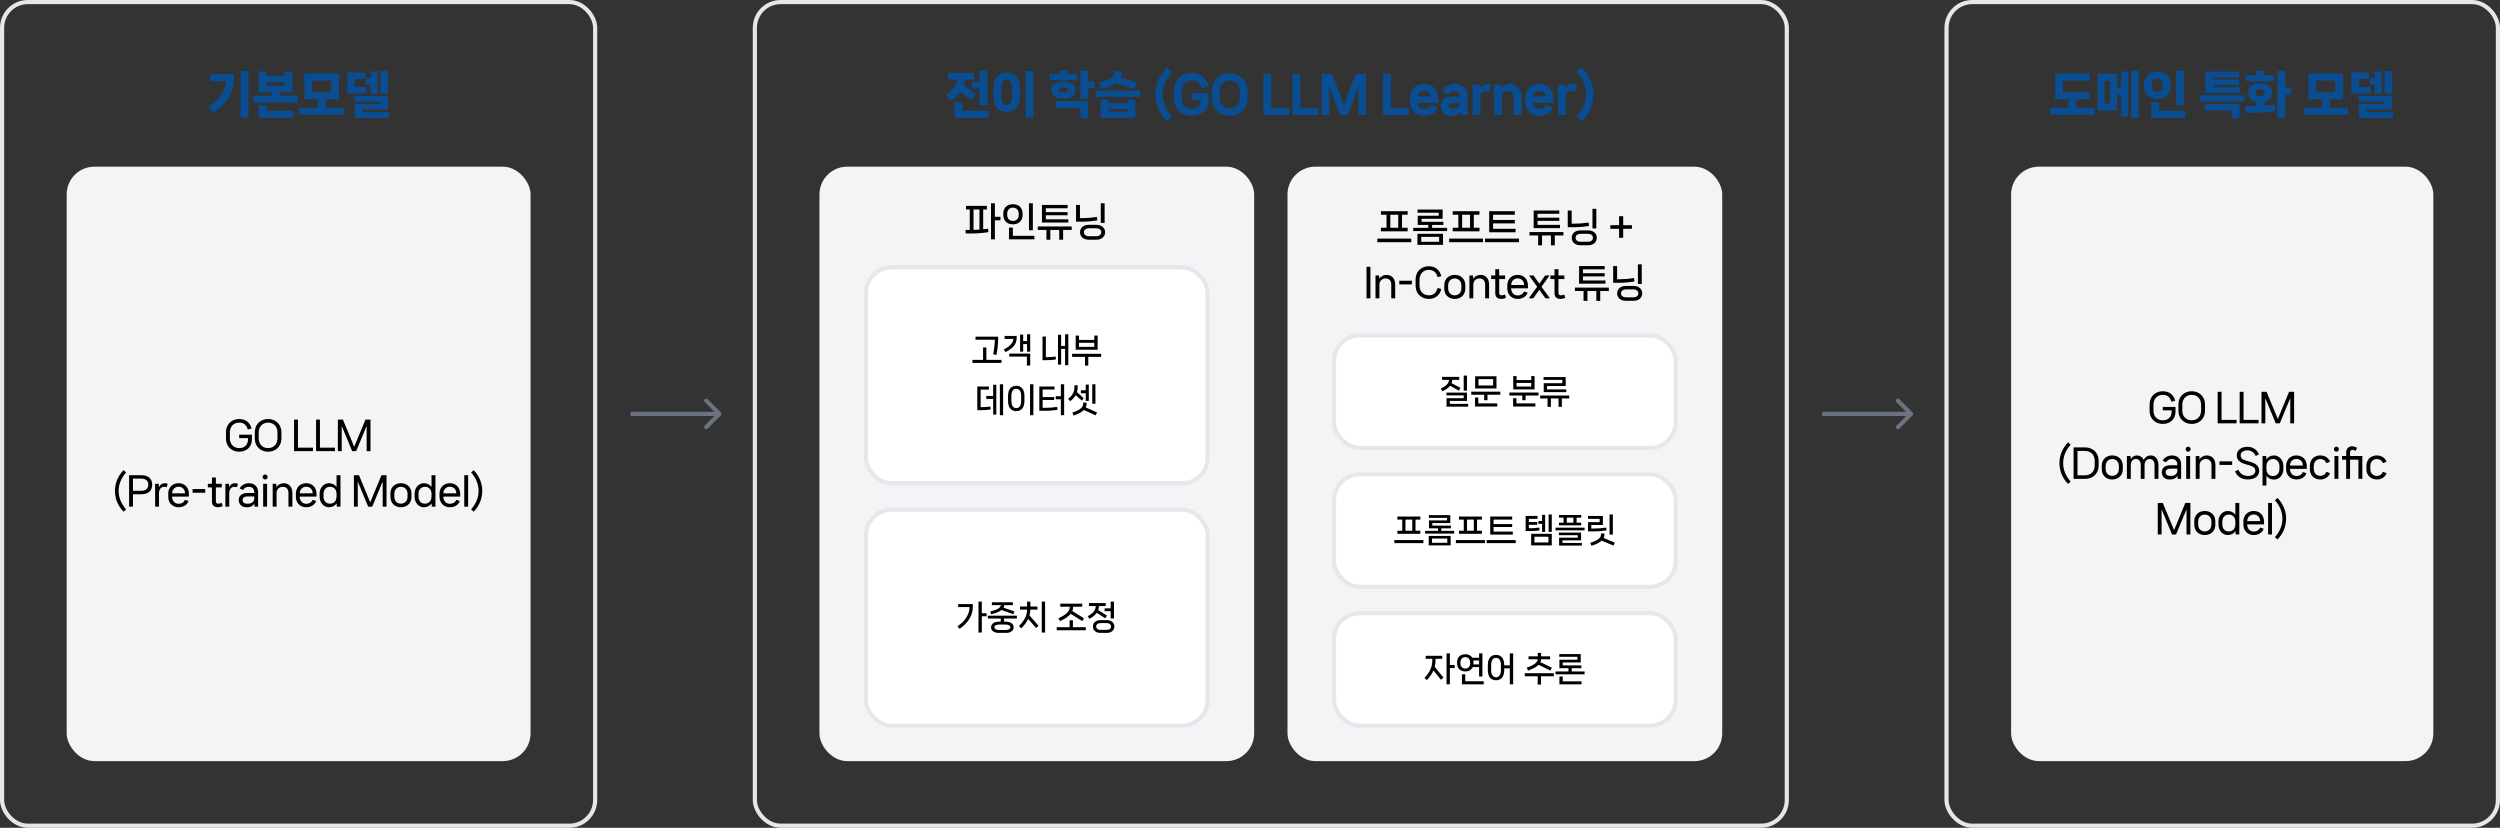 <svg width="1800" height="596" viewBox="0 0 1800 596" fill="none" xmlns="http://www.w3.org/2000/svg">
<rect x="0" y="0" width="1800" height="596" fill="#333333" stroke="none"/>
<rect x="1.5" y="1.5" width="427" height="593" rx="18.5" stroke="#E5E7EB" stroke-width="3"/>
<path d="M173.241 84.832V51.028H178.857V84.832H173.241ZM151.317 58.444V53.332H168.345V57.004C168.345 61.852 167.085 66.328 164.565 70.432C162.069 74.512 158.397 78.112 153.549 81.232L150.129 76.768C152.961 75.016 155.301 73.084 157.149 70.972C159.021 68.86 160.389 66.748 161.253 64.636C162.141 62.5 162.609 60.436 162.657 58.444H151.317ZM201.185 66.4V68.812H214.361V73.888H182.393V68.812H195.569V66.4H186.245V51.388H191.897V54.628H204.857V51.388H210.509V66.4H201.185ZM204.857 59.2H191.897V61.828H204.857V59.2ZM186.245 75.796H191.897V79.756H211.373V84.832H186.245V75.796ZM234.422 71.476V77.56H247.598V82.672H215.63V77.56H228.806V71.476H219.158V52.936H244.07V71.476H234.422ZM238.454 57.976H224.774V66.472H238.454V57.976ZM274.031 51.028H279.287V67.444H274.031V51.028ZM271.907 67.444H266.831V61H263.303V56.248H266.831V51.388H271.907V67.444ZM264.059 66.868C262.763 67.108 261.491 67.264 260.243 67.336C259.019 67.408 257.507 67.444 255.707 67.444H249.983V52.108H262.835V56.86H255.527V62.728H256.427C258.995 62.728 261.371 62.572 263.555 62.26L264.059 66.868ZM260.999 78.892V80.728H280.187V85.012H255.383V74.824H273.671V73.168H255.203V69.028H279.287V78.892H260.999Z" fill="#094D92"/>
<rect x="48" y="120" width="334" height="428" rx="20" fill="#F3F4F6"/>
<path d="M172.219 325.22C170.464 325.22 168.859 324.828 167.403 324.044C165.966 323.279 164.818 322.168 163.959 320.712C163.119 319.237 162.699 317.501 162.699 315.504V311.388C162.699 309.409 163.119 307.692 163.959 306.236C164.818 304.761 165.966 303.641 167.403 302.876C168.859 302.092 170.464 301.7 172.219 301.7C174.515 301.7 176.428 302.288 177.959 303.464C179.49 304.64 180.554 306.32 181.151 308.504L178.463 309.288C177.959 307.589 177.203 306.339 176.195 305.536C175.206 304.715 173.88 304.304 172.219 304.304C170.95 304.304 169.802 304.584 168.775 305.144C167.767 305.704 166.964 306.535 166.367 307.636C165.788 308.737 165.499 310.063 165.499 311.612V315.308C165.499 316.876 165.788 318.211 166.367 319.312C166.964 320.395 167.767 321.216 168.775 321.776C169.802 322.336 170.95 322.616 172.219 322.616C173.582 322.616 174.739 322.345 175.691 321.804C176.662 321.244 177.38 320.507 177.847 319.592C178.332 318.659 178.575 317.641 178.575 316.54V315.448H172.219V312.984H181.375V316.176C181.375 318.099 180.964 319.741 180.143 321.104C179.34 322.467 178.239 323.493 176.839 324.184C175.458 324.875 173.918 325.22 172.219 325.22ZM193.04 325.22C191.266 325.22 189.652 324.828 188.196 324.044C186.74 323.279 185.582 322.168 184.724 320.712C183.884 319.237 183.464 317.501 183.464 315.504V311.388C183.464 309.409 183.884 307.692 184.724 306.236C185.582 304.761 186.74 303.641 188.196 302.876C189.652 302.092 191.266 301.7 193.04 301.7C194.794 301.7 196.4 302.092 197.856 302.876C199.312 303.641 200.469 304.761 201.328 306.236C202.186 307.692 202.616 309.409 202.616 311.388V315.504C202.616 317.501 202.186 319.237 201.328 320.712C200.469 322.168 199.312 323.279 197.856 324.044C196.4 324.828 194.794 325.22 193.04 325.22ZM193.04 322.616C194.29 322.616 195.429 322.336 196.456 321.776C197.482 321.216 198.294 320.395 198.892 319.312C199.489 318.211 199.788 316.876 199.788 315.308V311.612C199.788 310.063 199.489 308.737 198.892 307.636C198.294 306.535 197.482 305.704 196.456 305.144C195.429 304.584 194.29 304.304 193.04 304.304C191.77 304.304 190.622 304.584 189.596 305.144C188.569 305.704 187.757 306.535 187.16 307.636C186.562 308.719 186.264 310.044 186.264 311.612V315.308C186.264 316.876 186.562 318.211 187.16 319.312C187.757 320.395 188.569 321.216 189.596 321.776C190.622 322.336 191.77 322.616 193.04 322.616ZM214.521 302.12V322.308H225.329V324.8H211.721V302.12H214.521ZM230.364 302.12V322.308H241.172V324.8H227.564V302.12H230.364ZM246.039 324.8H243.267V302.12H246.907L255.027 321.664L263.119 302.12H266.759V324.8H263.987V306.684L256.455 324.8H253.543L246.039 306.712V324.8ZM82.766 353.46C82.766 350.623 83.289 347.944 84.334 345.424C85.398 342.904 86.938 340.589 88.954 338.48L90.802 340.188C87.218 344.239 85.426 348.663 85.426 353.46C85.426 358.257 87.218 362.681 90.802 366.732L88.954 368.44C86.938 366.331 85.398 364.016 84.334 361.496C83.289 358.976 82.766 356.297 82.766 353.46ZM101.594 342.12C104.133 342.12 106.093 342.717 107.474 343.912C108.874 345.107 109.574 346.796 109.574 348.98C109.574 351.201 108.874 352.909 107.474 354.104C106.093 355.28 104.133 355.868 101.594 355.868H95.742V364.8H92.942V342.12H101.594ZM101.398 353.376C104.964 353.376 106.746 351.911 106.746 348.98C106.746 346.068 104.964 344.612 101.398 344.612H95.742V353.376H101.398ZM118.544 347.916C119.365 347.916 120.093 348.037 120.728 348.28L120.056 350.8C119.384 350.595 118.721 350.492 118.068 350.492C117.414 350.492 116.808 350.679 116.248 351.052C115.706 351.425 115.277 351.957 114.96 352.648C114.642 353.32 114.484 354.085 114.484 354.944V364.8H111.684V348.336H114.288L114.428 350.8C114.838 349.904 115.389 349.204 116.08 348.7C116.789 348.177 117.61 347.916 118.544 347.916ZM136.007 357.576H123.883C123.902 358.659 124.126 359.592 124.555 360.376C124.984 361.16 125.554 361.748 126.263 362.14C126.972 362.532 127.756 362.728 128.615 362.728C129.642 362.728 130.566 362.485 131.387 362C132.208 361.496 132.806 360.777 133.179 359.844L135.755 360.684C135.251 362.14 134.346 363.26 133.039 364.044C131.751 364.828 130.276 365.22 128.615 365.22C127.252 365.22 126.002 364.921 124.863 364.324C123.743 363.727 122.838 362.849 122.147 361.692C121.475 360.535 121.139 359.135 121.139 357.492V355.616C121.139 353.992 121.475 352.601 122.147 351.444C122.819 350.268 123.715 349.391 124.835 348.812C125.955 348.215 127.196 347.916 128.559 347.916C129.94 347.916 131.191 348.215 132.311 348.812C133.45 349.409 134.346 350.305 134.999 351.5C135.671 352.676 136.007 354.104 136.007 355.784V357.576ZM133.207 355.196C133.207 353.759 132.768 352.611 131.891 351.752C131.014 350.875 129.903 350.436 128.559 350.436C127.29 350.436 126.216 350.856 125.339 351.696C124.462 352.517 123.986 353.684 123.911 355.196H133.207ZM138.66 354.748V352.144H147.76V354.748H138.66ZM160.303 364.38C159.817 364.66 159.267 364.865 158.651 364.996C158.053 365.145 157.447 365.22 156.831 365.22C155.524 365.22 154.488 364.865 153.723 364.156C152.976 363.447 152.603 362.401 152.603 361.02V350.912H149.635V348.336H152.603V343.8H155.431V348.336H159.687V350.912H155.431V360.684C155.431 361.431 155.58 361.944 155.879 362.224C156.177 362.504 156.625 362.644 157.223 362.644C157.633 362.644 158.016 362.597 158.371 362.504C158.744 362.411 159.155 362.261 159.603 362.056L160.303 364.38ZM169.119 347.916C169.94 347.916 170.668 348.037 171.303 348.28L170.631 350.8C169.959 350.595 169.296 350.492 168.643 350.492C167.989 350.492 167.383 350.679 166.823 351.052C166.281 351.425 165.852 351.957 165.535 352.648C165.217 353.32 165.059 354.085 165.059 354.944V364.8H162.259V348.336H164.863L165.003 350.8C165.413 349.904 165.964 349.204 166.655 348.7C167.364 348.177 168.185 347.916 169.119 347.916ZM179.239 347.916C180.508 347.916 181.638 348.168 182.627 348.672C183.635 349.176 184.419 349.913 184.979 350.884C185.539 351.855 185.819 352.993 185.819 354.3V364.8H183.243L183.103 362.644C182.636 363.447 181.983 364.072 181.143 364.52C180.322 364.987 179.37 365.22 178.287 365.22H177.195C176.187 365.22 175.272 364.996 174.451 364.548C173.648 364.1 173.014 363.484 172.547 362.7C172.099 361.916 171.875 361.02 171.875 360.012C171.875 358.5 172.416 357.287 173.499 356.372C174.6 355.439 176.14 354.972 178.119 354.972H183.047V354.44C183.047 353.227 182.702 352.265 182.011 351.556C181.339 350.847 180.35 350.492 179.043 350.492C178.128 350.492 177.326 350.697 176.635 351.108C175.963 351.5 175.431 352.069 175.039 352.816L172.519 351.696C173.116 350.576 174.012 349.671 175.207 348.98C176.402 348.271 177.746 347.916 179.239 347.916ZM178.791 362.644C179.874 362.644 180.816 362.345 181.619 361.748C182.44 361.151 182.916 360.357 183.047 359.368V357.436H178.231C177.055 357.436 176.159 357.669 175.543 358.136C174.946 358.603 174.647 359.237 174.647 360.04C174.647 360.843 174.927 361.477 175.487 361.944C176.047 362.411 176.794 362.644 177.727 362.644H178.791ZM190.869 345.228C190.384 345.228 189.964 345.051 189.609 344.696C189.255 344.341 189.077 343.921 189.077 343.436C189.077 342.932 189.245 342.503 189.581 342.148C189.936 341.793 190.365 341.616 190.869 341.616C191.373 341.616 191.793 341.793 192.129 342.148C192.484 342.503 192.661 342.932 192.661 343.436C192.661 343.921 192.484 344.341 192.129 344.696C191.793 345.051 191.373 345.228 190.869 345.228ZM192.297 364.8H189.469V348.336H192.297V364.8ZM204.286 347.916C205.5 347.916 206.573 348.196 207.506 348.756C208.458 349.316 209.196 350.119 209.718 351.164C210.241 352.209 210.502 353.413 210.502 354.776V364.8H207.674V354.916C207.674 353.479 207.31 352.387 206.582 351.64C205.873 350.875 204.865 350.492 203.558 350.492C202.737 350.492 201.99 350.679 201.318 351.052C200.646 351.407 200.114 351.92 199.722 352.592C199.33 353.245 199.134 354.001 199.134 354.86V364.8H196.334V348.336H198.938L199.078 350.716C199.62 349.857 200.338 349.176 201.234 348.672C202.13 348.168 203.148 347.916 204.286 347.916ZM227.904 357.576H215.78C215.799 358.659 216.023 359.592 216.452 360.376C216.881 361.16 217.451 361.748 218.16 362.14C218.869 362.532 219.653 362.728 220.512 362.728C221.539 362.728 222.463 362.485 223.284 362C224.105 361.496 224.703 360.777 225.076 359.844L227.652 360.684C227.148 362.14 226.243 363.26 224.936 364.044C223.648 364.828 222.173 365.22 220.512 365.22C219.149 365.22 217.899 364.921 216.76 364.324C215.64 363.727 214.735 362.849 214.044 361.692C213.372 360.535 213.036 359.135 213.036 357.492V355.616C213.036 353.992 213.372 352.601 214.044 351.444C214.716 350.268 215.612 349.391 216.732 348.812C217.852 348.215 219.093 347.916 220.456 347.916C221.837 347.916 223.088 348.215 224.208 348.812C225.347 349.409 226.243 350.305 226.896 351.5C227.568 352.676 227.904 354.104 227.904 355.784V357.576ZM225.104 355.196C225.104 353.759 224.665 352.611 223.788 351.752C222.911 350.875 221.8 350.436 220.456 350.436C219.187 350.436 218.113 350.856 217.236 351.696C216.359 352.517 215.883 353.684 215.808 355.196H225.104ZM242.317 342.12H245.145V364.8H242.513L242.373 362.448C241.757 363.344 240.963 364.025 239.993 364.492C239.041 364.977 238.005 365.22 236.885 365.22C235.709 365.22 234.607 364.912 233.581 364.296C232.554 363.68 231.723 362.793 231.089 361.636C230.454 360.479 230.137 359.116 230.137 357.548V355.588C230.137 354.039 230.454 352.685 231.089 351.528C231.723 350.352 232.554 349.456 233.581 348.84C234.607 348.224 235.709 347.916 236.885 347.916C237.986 347.916 239.013 348.149 239.965 348.616C240.917 349.083 241.701 349.755 242.317 350.632V342.12ZM237.669 362.644C238.527 362.644 239.311 362.439 240.021 362.028C240.73 361.636 241.29 361.057 241.701 360.292C242.111 359.508 242.317 358.565 242.317 357.464V355.672C242.317 354.029 241.878 352.76 241.001 351.864C240.123 350.949 239.013 350.492 237.669 350.492C236.287 350.492 235.149 350.949 234.253 351.864C233.375 352.76 232.937 354.029 232.937 355.672V357.464C232.937 359.107 233.375 360.385 234.253 361.3C235.149 362.196 236.287 362.644 237.669 362.644ZM257.58 364.8H254.808V342.12H258.448L266.568 361.664L274.66 342.12H278.3V364.8H275.528V346.684L267.996 364.8H265.084L257.58 346.712V364.8ZM288.671 365.22C287.308 365.22 286.048 364.931 284.891 364.352C283.752 363.773 282.838 362.915 282.147 361.776C281.456 360.637 281.111 359.275 281.111 357.688V355.448C281.111 353.861 281.456 352.499 282.147 351.36C282.838 350.221 283.752 349.363 284.891 348.784C286.048 348.205 287.308 347.916 288.671 347.916C290.052 347.916 291.312 348.205 292.451 348.784C293.608 349.363 294.532 350.221 295.223 351.36C295.914 352.499 296.259 353.861 296.259 355.448V357.688C296.259 359.275 295.914 360.637 295.223 361.776C294.532 362.915 293.608 363.773 292.451 364.352C291.312 364.931 290.052 365.22 288.671 365.22ZM288.671 362.644C289.548 362.644 290.342 362.448 291.051 362.056C291.779 361.664 292.358 361.095 292.787 360.348C293.216 359.583 293.431 358.668 293.431 357.604V355.532C293.431 354.468 293.216 353.563 292.787 352.816C292.358 352.051 291.779 351.472 291.051 351.08C290.342 350.688 289.548 350.492 288.671 350.492C287.794 350.492 286.991 350.688 286.263 351.08C285.554 351.472 284.984 352.051 284.555 352.816C284.126 353.563 283.911 354.468 283.911 355.532V357.604C283.911 358.668 284.126 359.583 284.555 360.348C284.984 361.095 285.554 361.664 286.263 362.056C286.991 362.448 287.794 362.644 288.671 362.644ZM310.693 342.12H313.521V364.8H310.889L310.749 362.448C310.133 363.344 309.339 364.025 308.369 364.492C307.417 364.977 306.381 365.22 305.261 365.22C304.085 365.22 302.983 364.912 301.957 364.296C300.93 363.68 300.099 362.793 299.465 361.636C298.83 360.479 298.513 359.116 298.513 357.548V355.588C298.513 354.039 298.83 352.685 299.465 351.528C300.099 350.352 300.93 349.456 301.957 348.84C302.983 348.224 304.085 347.916 305.261 347.916C306.362 347.916 307.389 348.149 308.341 348.616C309.293 349.083 310.077 349.755 310.693 350.632V342.12ZM306.045 362.644C306.903 362.644 307.687 362.439 308.397 362.028C309.106 361.636 309.666 361.057 310.077 360.292C310.487 359.508 310.693 358.565 310.693 357.464V355.672C310.693 354.029 310.254 352.76 309.377 351.864C308.499 350.949 307.389 350.492 306.045 350.492C304.663 350.492 303.525 350.949 302.629 351.864C301.751 352.76 301.313 354.029 301.313 355.672V357.464C301.313 359.107 301.751 360.385 302.629 361.3C303.525 362.196 304.663 362.644 306.045 362.644ZM331.329 357.576H319.205C319.224 358.659 319.448 359.592 319.877 360.376C320.306 361.16 320.876 361.748 321.585 362.14C322.294 362.532 323.078 362.728 323.937 362.728C324.964 362.728 325.888 362.485 326.709 362C327.53 361.496 328.128 360.777 328.501 359.844L331.077 360.684C330.573 362.14 329.668 363.26 328.361 364.044C327.073 364.828 325.598 365.22 323.937 365.22C322.574 365.22 321.324 364.921 320.185 364.324C319.065 363.727 318.16 362.849 317.469 361.692C316.797 360.535 316.461 359.135 316.461 357.492V355.616C316.461 353.992 316.797 352.601 317.469 351.444C318.141 350.268 319.037 349.391 320.157 348.812C321.277 348.215 322.518 347.916 323.881 347.916C325.262 347.916 326.513 348.215 327.633 348.812C328.772 349.409 329.668 350.305 330.321 351.5C330.993 352.676 331.329 354.104 331.329 355.784V357.576ZM328.529 355.196C328.529 353.759 328.09 352.611 327.213 351.752C326.336 350.875 325.225 350.436 323.881 350.436C322.612 350.436 321.538 350.856 320.661 351.696C319.784 352.517 319.308 353.684 319.233 355.196H328.529ZM337.062 364.8H334.262V342.12H337.062V364.8ZM347.222 353.46C347.222 356.297 346.69 358.976 345.626 361.496C344.58 364.016 343.05 366.331 341.034 368.44L339.186 366.732C342.77 362.681 344.562 358.257 344.562 353.46C344.562 348.663 342.77 344.239 339.186 340.188L341.034 338.48C343.05 340.589 344.58 342.904 345.626 345.424C346.69 347.944 347.222 350.623 347.222 353.46Z" fill="black"/>
<path d="M519.061 299.061C519.646 298.475 519.646 297.525 519.061 296.939L509.515 287.393C508.929 286.808 507.979 286.808 507.393 287.393C506.808 287.979 506.808 288.929 507.393 289.515L515.879 298L507.393 306.485C506.808 307.071 506.808 308.021 507.393 308.607C507.979 309.192 508.929 309.192 509.515 308.607L519.061 299.061ZM454 299.5H518V296.5H454V299.5Z" fill="#6B7280"/>
<rect x="543.5" y="1.5" width="743" height="593" rx="18.5" stroke="#E5E7EB" stroke-width="3"/>
<path d="M699.952 63.808V59.056H705.208V51.028H710.824V75.724H705.208V63.808H699.952ZM691.6 66.292C689.872 68.596 687.436 70.672 684.292 72.52L681.196 68.092C683.86 66.412 685.792 64.72 686.992 63.016C688.192 61.312 688.852 59.44 688.972 57.4H682.6V52.468H701.212V57.4H694.588C694.516 58.912 694.312 60.244 693.976 61.396L702.508 67.48L699.268 71.98L691.6 66.292ZM692.896 73.6V79.756H711.868V84.832H687.244V73.6H692.896ZM744.06 84.832H738.444V51.028H744.06V84.832ZM724.8 80.62C721.968 80.62 719.676 79.684 717.924 77.812C716.172 75.94 715.296 73.024 715.296 69.064V63.844C715.296 59.884 716.172 56.968 717.924 55.096C719.676 53.224 721.968 52.288 724.8 52.288C727.608 52.288 729.888 53.224 731.64 55.096C733.392 56.968 734.268 59.884 734.268 63.844V69.064C734.268 73.024 733.392 75.94 731.64 77.812C729.888 79.684 727.608 80.62 724.8 80.62ZM724.8 75.544C725.952 75.544 726.876 75.052 727.572 74.068C728.292 73.06 728.652 71.392 728.652 69.064V63.844C728.652 61.516 728.292 59.86 727.572 58.876C726.876 57.868 725.952 57.364 724.8 57.364C723.648 57.364 722.712 57.868 721.992 58.876C721.272 59.86 720.912 61.516 720.912 63.844V69.064C720.912 71.392 721.272 73.06 721.992 74.068C722.712 75.052 723.648 75.544 724.8 75.544ZM768.441 53.332H775.605V57.724H755.589V53.332H762.753V50.704H768.441V53.332ZM783.489 58.552H788.025V63.628H783.489V71.152H777.873V51.028H783.489V58.552ZM774.309 65.104C774.309 67.048 773.493 68.536 771.861 69.568C770.253 70.576 768.177 71.08 765.633 71.08C763.065 71.08 760.965 70.576 759.333 69.568C757.725 68.536 756.921 67.048 756.921 65.104V64.744C756.921 62.8 757.725 61.324 759.333 60.316C760.965 59.284 763.065 58.768 765.633 58.768C768.177 58.768 770.253 59.284 771.861 60.316C773.493 61.324 774.309 62.8 774.309 64.744V65.104ZM762.393 65.068C762.393 65.62 762.693 66.052 763.293 66.364C763.893 66.652 764.673 66.796 765.633 66.796C766.593 66.796 767.373 66.652 767.973 66.364C768.573 66.052 768.873 65.62 768.873 65.068V64.78C768.873 64.228 768.573 63.808 767.973 63.52C767.373 63.208 766.593 63.052 765.633 63.052C764.673 63.052 763.893 63.208 763.293 63.52C762.693 63.808 762.393 64.228 762.393 64.78V65.068ZM777.873 77.812H760.269V72.736H783.489V85.192H777.873V77.812ZM803.55 60.064C801.198 61.696 797.574 62.992 792.678 63.952L791.202 59.236C795.282 58.372 798.174 57.376 799.878 56.248C801.606 55.096 802.47 53.8 802.47 52.36V51.208H807.726V52.36C807.726 53.656 807.522 54.82 807.114 55.852L818.634 59.344L816.834 63.952L803.55 60.064ZM788.934 69.784V65.176H820.902V69.784H788.934ZM798.078 74.14H811.758V71.908H817.374V84.832H792.462V71.908H798.078V74.14ZM798.078 78.424V80.476H811.758V78.424H798.078ZM831.891 68.02C831.891 64.396 832.611 60.928 834.051 57.616C835.491 54.28 837.579 51.256 840.315 48.544L843.951 51.928C839.439 57.016 837.183 62.38 837.183 68.02C837.183 73.66 839.439 79.024 843.951 84.112L840.315 87.496C837.579 84.784 835.491 81.772 834.051 78.46C832.611 75.124 831.891 71.644 831.891 68.02ZM858.02 83.356C855.692 83.356 853.544 82.84 851.576 81.808C849.632 80.8 848.084 79.336 846.932 77.416C845.78 75.472 845.204 73.18 845.204 70.54V65.5C845.204 62.884 845.78 60.604 846.932 58.66C848.084 56.716 849.632 55.24 851.576 54.232C853.544 53.2 855.692 52.684 858.02 52.684C861.236 52.684 863.912 53.5 866.048 55.132C868.184 56.764 869.612 59.104 870.332 62.152L864.968 63.7C864.488 61.708 863.696 60.256 862.592 59.344C861.488 58.408 859.964 57.94 858.02 57.94C856.7 57.94 855.488 58.24 854.384 58.84C853.304 59.416 852.44 60.292 851.792 61.468C851.168 62.644 850.856 64.06 850.856 65.716V70.324C850.856 71.98 851.168 73.396 851.792 74.572C852.44 75.748 853.304 76.636 854.384 77.236C855.488 77.812 856.7 78.1 858.02 78.1C859.628 78.1 860.936 77.788 861.944 77.164C862.952 76.54 863.66 75.772 864.068 74.86C864.5 73.924 864.716 72.988 864.716 72.052V71.944H858.38V67.048H870.332V71.296C870.332 73.96 869.768 76.204 868.64 78.028C867.512 79.828 866.012 81.16 864.14 82.024C862.268 82.912 860.228 83.356 858.02 83.356ZM885.387 83.356C883.059 83.356 880.911 82.84 878.943 81.808C876.975 80.8 875.403 79.336 874.227 77.416C873.075 75.472 872.499 73.18 872.499 70.54V65.5C872.499 62.884 873.075 60.604 874.227 58.66C875.403 56.716 876.975 55.24 878.943 54.232C880.911 53.2 883.059 52.684 885.387 52.684C887.715 52.684 889.863 53.2 891.831 54.232C893.799 55.24 895.359 56.716 896.511 58.66C897.687 60.604 898.275 62.884 898.275 65.5V70.54C898.275 73.18 897.687 75.472 896.511 77.416C895.359 79.336 893.799 80.8 891.831 81.808C889.863 82.84 887.715 83.356 885.387 83.356ZM885.387 78.1C886.707 78.1 887.919 77.812 889.023 77.236C890.127 76.636 891.003 75.748 891.651 74.572C892.299 73.396 892.623 71.98 892.623 70.324V65.716C892.623 64.06 892.287 62.656 891.615 61.504C890.967 60.328 890.091 59.44 888.987 58.84C887.907 58.24 886.707 57.94 885.387 57.94C884.067 57.94 882.855 58.24 881.751 58.84C880.671 59.44 879.795 60.328 879.123 61.504C878.475 62.656 878.151 64.06 878.151 65.716V70.324C878.151 71.98 878.475 73.396 879.123 74.572C879.795 75.748 880.671 76.636 881.751 77.236C882.855 77.812 884.067 78.1 885.387 78.1ZM915.255 53.224V77.848H928.251V82.816H909.603V53.224H915.255ZM936.257 53.224V77.848H949.253V82.816H930.605V53.224H936.257ZM957.152 82.816H951.608V53.224H959.132L967.592 75.796L976.052 53.224H983.576V82.816H978.032V62.512L970.4 82.816H964.784L957.152 62.512V82.816ZM1001.48 53.224V77.848H1014.48V82.816H995.827V53.224H1001.48ZM1035.49 73.96H1020.77C1020.96 75.4 1021.48 76.504 1022.32 77.272C1023.16 78.016 1024.17 78.388 1025.34 78.388C1026.45 78.388 1027.41 78.16 1028.22 77.704C1029.04 77.224 1029.63 76.54 1029.99 75.652L1035.13 77.164C1034.53 79.132 1033.36 80.656 1031.61 81.736C1029.85 82.816 1027.77 83.356 1025.34 83.356C1023.45 83.356 1021.73 82.948 1020.19 82.132C1018.68 81.34 1017.47 80.164 1016.56 78.604C1015.67 77.02 1015.23 75.1 1015.23 72.844V70.9C1015.23 68.668 1015.67 66.76 1016.56 65.176C1017.47 63.592 1018.68 62.404 1020.19 61.612C1021.73 60.82 1023.45 60.424 1025.34 60.424C1027.24 60.424 1028.95 60.82 1030.49 61.612C1032.03 62.404 1033.24 63.592 1034.13 65.176C1035.04 66.76 1035.49 68.68 1035.49 70.936V73.96ZM1029.95 69.352C1029.95 68.656 1029.73 68.008 1029.3 67.408C1028.89 66.784 1028.33 66.292 1027.61 65.932C1026.91 65.572 1026.16 65.392 1025.34 65.392C1024.24 65.392 1023.28 65.728 1022.46 66.4C1021.65 67.072 1021.11 68.056 1020.84 69.352H1029.95ZM1047.54 60.424C1049.27 60.424 1050.81 60.76 1052.18 61.432C1053.57 62.104 1054.67 63.088 1055.46 64.384C1056.27 65.656 1056.68 67.168 1056.68 68.92V82.816H1051.46L1051.21 80.188C1050.66 81.196 1049.89 81.976 1048.91 82.528C1047.92 83.08 1046.78 83.356 1045.49 83.356H1044.15C1042.88 83.356 1041.72 83.044 1040.66 82.42C1039.63 81.82 1038.81 80.98 1038.21 79.9C1037.61 78.82 1037.31 77.584 1037.31 76.192C1037.31 74.2 1038 72.58 1039.37 71.332C1040.76 70.06 1042.73 69.424 1045.27 69.424H1051.1V69.1C1051.1 68.068 1050.77 67.228 1050.09 66.58C1049.42 65.908 1048.44 65.572 1047.14 65.572C1045.34 65.572 1044.01 66.352 1043.15 67.912L1038.11 65.788C1038.99 64.204 1040.28 62.92 1041.96 61.936C1043.64 60.928 1045.5 60.424 1047.54 60.424ZM1046.75 78.172C1047.8 78.172 1048.74 77.908 1049.55 77.38C1050.39 76.852 1050.91 76.12 1051.1 75.184V74.212H1045.38C1044.63 74.212 1044.03 74.392 1043.58 74.752C1043.12 75.112 1042.89 75.604 1042.89 76.228C1042.89 76.828 1043.12 77.308 1043.58 77.668C1044.03 78.004 1044.63 78.172 1045.38 78.172H1046.75ZM1071 60.424C1071.48 60.424 1071.98 60.472 1072.48 60.568C1073.01 60.664 1073.44 60.784 1073.78 60.928L1072.44 66.004C1071.65 65.716 1070.82 65.572 1069.96 65.572C1068.88 65.572 1067.93 65.872 1067.12 66.472C1066.32 67.072 1065.93 68.068 1065.93 69.46V82.816H1060.28V60.964H1065.57L1065.78 63.52C1066.96 61.456 1068.7 60.424 1071 60.424ZM1087.28 60.424C1088.74 60.424 1090.1 60.808 1091.35 61.576C1092.59 62.32 1093.59 63.4 1094.33 64.816C1095.1 66.208 1095.49 67.84 1095.49 69.712V82.816H1089.83V69.928C1089.83 67 1088.43 65.536 1085.62 65.536C1084.47 65.536 1083.47 65.896 1082.63 66.616C1081.82 67.312 1081.41 68.26 1081.41 69.46V82.816H1075.76V60.964H1081.05L1081.27 63.412C1081.91 62.5 1082.75 61.78 1083.79 61.252C1084.82 60.7 1085.98 60.424 1087.28 60.424ZM1118.45 73.96H1103.72C1103.92 75.4 1104.43 76.504 1105.27 77.272C1106.11 78.016 1107.12 78.388 1108.3 78.388C1109.4 78.388 1110.36 78.16 1111.18 77.704C1111.99 77.224 1112.58 76.54 1112.94 75.652L1118.09 77.164C1117.49 79.132 1116.31 80.656 1114.56 81.736C1112.81 82.816 1110.72 83.356 1108.3 83.356C1106.4 83.356 1104.68 82.948 1103.15 82.132C1101.64 81.34 1100.42 80.164 1099.51 78.604C1098.62 77.02 1098.18 75.1 1098.18 72.844V70.9C1098.18 68.668 1098.62 66.76 1099.51 65.176C1100.42 63.592 1101.64 62.404 1103.15 61.612C1104.68 60.82 1106.4 60.424 1108.3 60.424C1110.19 60.424 1111.91 60.82 1113.44 61.612C1114.98 62.404 1116.19 63.592 1117.08 65.176C1117.99 66.76 1118.45 68.68 1118.45 70.936V73.96ZM1112.9 69.352C1112.9 68.656 1112.69 68.008 1112.26 67.408C1111.85 66.784 1111.28 66.292 1110.56 65.932C1109.87 65.572 1109.11 65.392 1108.3 65.392C1107.19 65.392 1106.23 65.728 1105.42 66.4C1104.6 67.072 1104.06 68.056 1103.8 69.352H1112.9ZM1132.43 60.424C1132.91 60.424 1133.4 60.472 1133.9 60.568C1134.43 60.664 1134.86 60.784 1135.2 60.928L1133.87 66.004C1133.08 65.716 1132.25 65.572 1131.38 65.572C1130.3 65.572 1129.36 65.872 1128.54 66.472C1127.75 67.072 1127.35 68.068 1127.35 69.46V82.816H1121.7V60.964H1126.99L1127.21 63.52C1128.38 61.456 1130.12 60.424 1132.43 60.424ZM1147.26 68.02C1147.26 71.644 1146.54 75.124 1145.1 78.46C1143.66 81.772 1141.58 84.784 1138.84 87.496L1135.2 84.112C1139.72 79.024 1141.97 73.66 1141.97 68.02C1141.97 62.38 1139.72 57.016 1135.2 51.928L1138.84 48.544C1141.58 51.256 1143.66 54.28 1145.1 57.616C1146.54 60.928 1147.26 64.396 1147.26 68.02Z" fill="#094D92"/>
<rect x="590" y="120" width="313" height="428" rx="20" fill="#F3F4F6"/>
<path d="M716.316 156.1H720.348V158.648H716.316V172.312H713.516V146.328H716.316V156.1ZM707.888 165.088C709.55 164.883 710.716 164.733 711.388 164.64L711.696 167.16C709.736 167.459 707.646 167.692 705.424 167.86C703.222 168.028 701.168 168.112 699.264 168.112H695.344L695.204 165.536H698.228V150.808H695.54V148.232H710.548V150.808H707.888V165.088ZM705.2 150.808H700.944V165.508C702.456 165.471 703.875 165.405 705.2 165.312V150.808ZM743.651 165.788H740.851V146.328H743.651V165.788ZM729.343 161.532C728.018 161.532 726.823 161.271 725.759 160.748C724.714 160.225 723.883 159.441 723.267 158.396C722.67 157.351 722.371 156.072 722.371 154.56V154.028C722.371 152.497 722.67 151.209 723.267 150.164C723.883 149.1 724.714 148.316 725.759 147.812C726.823 147.289 728.018 147.028 729.343 147.028C730.65 147.028 731.826 147.289 732.871 147.812C733.935 148.316 734.766 149.1 735.363 150.164C735.979 151.209 736.287 152.497 736.287 154.028V154.56C736.287 156.072 735.979 157.351 735.363 158.396C734.766 159.441 733.935 160.225 732.871 160.748C731.826 161.271 730.65 161.532 729.343 161.532ZM729.343 159.068C730.557 159.068 731.546 158.676 732.311 157.892C733.095 157.108 733.487 155.979 733.487 154.504V154.056C733.487 152.581 733.095 151.452 732.311 150.668C731.546 149.884 730.557 149.492 729.343 149.492C728.111 149.492 727.103 149.884 726.319 150.668C725.554 151.452 725.171 152.581 725.171 154.056V154.504C725.171 155.979 725.554 157.108 726.319 157.892C727.103 158.676 728.111 159.068 729.343 159.068ZM744.743 172.312H726.459V163.884H729.259V169.764H744.743V172.312ZM753.01 157.92H769.194V160.244H750.21V147.56H768.662V149.94H753.01V152.712H768.662V155.008H753.01V157.92ZM747.214 163.072H771.63V165.536H765.442V172.62H762.642V165.536H756.23V172.62H753.43V165.536H747.214V163.072ZM795.325 160.496H792.553V146.328H795.325V160.496ZM774.745 159.6V147.56H777.573V157.052H779.729C781.222 157.052 782.846 156.977 784.601 156.828C786.355 156.679 788.063 156.473 789.725 156.212L790.089 158.676C788.446 158.956 786.682 159.18 784.797 159.348C782.93 159.516 781.082 159.6 779.253 159.6H774.745ZM783.817 172.592C782.585 172.592 781.493 172.359 780.541 171.892C779.607 171.444 778.879 170.809 778.357 169.988C777.853 169.185 777.601 168.261 777.601 167.216C777.601 166.189 777.853 165.275 778.357 164.472C778.879 163.651 779.607 163.016 780.541 162.568C781.493 162.101 782.585 161.868 783.817 161.868H789.473C790.723 161.868 791.815 162.101 792.749 162.568C793.682 163.016 794.401 163.651 794.905 164.472C795.427 165.275 795.689 166.189 795.689 167.216C795.689 168.261 795.427 169.185 794.905 169.988C794.401 170.809 793.682 171.444 792.749 171.892C791.815 172.359 790.723 172.592 789.473 172.592H783.817ZM789.053 170.072C790.303 170.072 791.255 169.811 791.909 169.288C792.562 168.765 792.889 168.075 792.889 167.216C792.889 166.357 792.562 165.667 791.909 165.144C791.255 164.621 790.303 164.36 789.053 164.36H784.265C783.014 164.36 782.053 164.621 781.381 165.144C780.727 165.667 780.401 166.357 780.401 167.216C780.401 168.075 780.727 168.765 781.381 169.288C782.053 169.811 783.014 170.072 784.265 170.072H789.053Z" fill="black"/>
<rect x="623.5" y="192.5" width="246" height="155.5" rx="18.5" fill="white"/>
<rect x="623.5" y="192.5" width="246" height="155.5" rx="18.5" stroke="#E5E7EB" stroke-width="3"/>
<path d="M716.259 244.586H702.363V242.402H718.635V244.346C718.635 245.93 718.531 247.706 718.323 249.674C718.115 251.642 717.835 253.594 717.483 255.53L715.131 255.146C715.467 253.338 715.739 251.49 715.947 249.602C716.155 247.714 716.259 246.186 716.259 245.018V244.586ZM710.187 250.154V259.082H721.083V261.29H700.155V259.082H707.811V250.154H710.187ZM739.473 245.57V240.674H741.753V253.178H739.473V247.706H736.689V253.178H734.457V240.914H736.689V245.57H739.473ZM732.009 243.146C732.009 245.498 731.321 247.506 729.945 249.17C728.569 250.834 726.561 252.282 723.921 253.514L722.721 251.546C724.849 250.554 726.505 249.41 727.689 248.114C728.889 246.818 729.537 245.458 729.633 244.034H723.273V241.85H732.009V243.146ZM739.353 256.754H726.657V254.57H741.753V263.186H739.353V256.754ZM766.865 249.05V240.674H769.193V262.946H766.865V251.234H764.009V262.49H761.753V241.01H764.009V249.05H766.865ZM754.097 257.138C756.033 257.138 758.009 256.986 760.025 256.682L760.265 258.794C758.281 259.146 756.113 259.322 753.761 259.322H750.617V242.306H753.017V257.138H754.097ZM787.895 241.61H790.295V251.81H774.479V241.61H776.879V244.73H787.895V241.61ZM776.879 246.818V249.722H787.895V246.818H776.879ZM771.911 254.738H792.839V256.922H783.575V263.21H781.199V256.922H771.911V254.738ZM719.908 298.946V276.674H722.236V298.946H719.908ZM710.14 285.05H715.084V277.01H717.34V298.49H715.084V287.234H710.14V285.05ZM707.044 293.138C709.06 293.138 711.068 292.986 713.068 292.682L713.308 294.818C711.436 295.154 709.236 295.322 706.708 295.322H703.66V278.306H712.012V280.514H706.06V293.138H707.044ZM744.034 298.946H741.634V276.674H744.034V298.946ZM731.722 296.042C729.962 296.042 728.53 295.434 727.426 294.218C726.338 292.986 725.794 291.106 725.794 288.578V285.194C725.794 282.666 726.338 280.794 727.426 279.578C728.53 278.346 729.962 277.73 731.722 277.73C733.466 277.73 734.882 278.346 735.97 279.578C737.058 280.794 737.602 282.666 737.602 285.194V288.578C737.602 291.106 737.058 292.986 735.97 294.218C734.882 295.434 733.466 296.042 731.722 296.042ZM731.722 293.858C732.778 293.858 733.626 293.434 734.266 292.586C734.906 291.722 735.226 290.378 735.226 288.554V285.218C735.226 283.378 734.906 282.034 734.266 281.186C733.626 280.338 732.778 279.914 731.722 279.914C730.65 279.914 729.794 280.338 729.154 281.186C728.514 282.034 728.194 283.378 728.194 285.218V288.554C728.194 290.378 728.514 291.722 729.154 292.586C729.81 293.434 730.666 293.858 731.722 293.858ZM763.816 285.266V276.674H766.192V298.946H763.816V287.45H760.144V285.266H763.816ZM752.872 293.618C754.168 293.618 755.536 293.562 756.976 293.45C758.432 293.322 759.824 293.154 761.152 292.946L761.44 295.01C760.192 295.25 758.776 295.434 757.192 295.562C755.624 295.706 754.048 295.778 752.464 295.778H748.312V278.306H759.256V280.466H750.712V285.866H759.016V287.978H750.712V293.618H752.872ZM786.43 276.674H788.71V290.69H786.43V276.674ZM783.934 288.65H781.726V283.13H778.246V280.994H781.726V276.914H783.934V288.65ZM774.502 284.522C773.638 286.09 772.302 287.546 770.494 288.89L769.102 287.114C772.094 284.826 773.59 282.098 773.59 278.93V277.394H775.894V278.93C775.894 280.114 775.734 281.258 775.414 282.362L780.262 286.706L778.87 288.41L774.502 284.522ZM789.862 296.93L788.878 299.066L780.382 295.202C778.798 296.802 776.334 298.13 772.99 299.186L772.102 297.074C774.534 296.274 776.438 295.354 777.814 294.314C779.19 293.274 779.878 292.154 779.878 290.954V289.874H782.326V290.954C782.326 291.786 782.134 292.578 781.75 293.33L789.862 296.93Z" fill="black"/>
<rect x="623.5" y="367" width="246" height="155.5" rx="18.5" fill="white"/>
<rect x="623.5" y="367" width="246" height="155.5" rx="18.5" stroke="#E5E7EB" stroke-width="3"/>
<path d="M706.908 441.55H710.364V443.734H706.908V455.446H704.508V433.174H706.908V441.55ZM689.892 437.11V434.926H700.428V436.894C700.428 439.998 699.596 442.902 697.932 445.606C696.284 448.294 693.932 450.686 690.876 452.782L689.388 450.886C692.156 449.078 694.284 446.974 695.772 444.574C697.276 442.174 698.028 439.774 698.028 437.374V437.11H689.892ZM713.01 440.278C715.426 439.702 717.274 439.03 718.554 438.262C719.834 437.478 720.538 436.63 720.666 435.718H714.138V433.654H729.258V435.718H723.018C723.002 436.342 722.842 436.934 722.538 437.494L730.386 440.278L729.594 442.246L721.098 439.222C719.578 440.486 717.09 441.494 713.634 442.246L713.01 440.278ZM732.162 445.366H722.898V447.598H724.242C725.41 447.598 726.41 447.774 727.242 448.126C728.09 448.462 728.73 448.934 729.162 449.542C729.61 450.15 729.834 450.846 729.834 451.63C729.834 452.83 729.338 453.806 728.346 454.558C727.37 455.31 726.002 455.686 724.242 455.686H719.154C717.394 455.686 716.018 455.31 715.026 454.558C714.05 453.806 713.562 452.83 713.562 451.63C713.562 450.846 713.778 450.15 714.21 449.542C714.658 448.934 715.298 448.462 716.13 448.126C716.978 447.774 717.986 447.598 719.154 447.598H720.522V445.366H711.234V443.278H732.162V445.366ZM727.458 451.606C727.458 450.998 727.154 450.526 726.546 450.19C725.938 449.838 725.018 449.662 723.786 449.662H719.634C718.402 449.662 717.482 449.838 716.874 450.19C716.266 450.526 715.962 450.998 715.962 451.606C715.962 452.23 716.266 452.718 716.874 453.07C717.482 453.422 718.402 453.598 719.634 453.598H723.786C725.018 453.598 725.938 453.422 726.546 453.07C727.154 452.718 727.458 452.23 727.458 451.606ZM750.072 455.446V433.174H752.472V455.446H750.072ZM741.84 438.958C741.84 440.446 741.64 441.846 741.24 443.158L747.768 450.574L746.04 452.182L740.304 445.63C739.264 447.854 737.592 450.118 735.288 452.422L733.608 450.79C735.576 448.822 737.04 446.902 738 445.03C738.976 443.158 739.464 441.134 739.464 438.958V438.91H734.4V436.726H739.488V433.198H741.864V436.726H746.976V438.91H741.84V438.958ZM762.128 445.102C764.896 443.87 766.936 442.598 768.248 441.286C769.576 439.958 770.24 438.566 770.24 437.11V436.846H763.4V434.662H779.216V436.846H772.616V437.11C772.616 438.118 772.432 439.062 772.064 439.942L780.464 445.174L779.216 447.19L770.888 441.934C769.384 443.886 766.816 445.638 763.184 447.19L762.128 445.102ZM772.496 446.59V451.582H781.76V453.79H760.832V451.582H770.12V446.59H772.496ZM795.326 440.062V437.998H799.67V433.174H802.07V445.318H799.67V440.062H795.326ZM789.734 441.214C788.646 442.766 786.854 444.214 784.358 445.558L783.23 443.638C785.182 442.534 786.614 441.414 787.526 440.278C788.454 439.126 788.918 437.822 788.918 436.366H784.118V434.23H796.118V436.366H791.246C791.246 437.406 791.078 438.382 790.742 439.294L796.982 443.23L795.782 445.198L789.734 441.214ZM797.03 446.494C798.102 446.494 799.038 446.694 799.838 447.094C800.638 447.478 801.254 448.022 801.686 448.726C802.134 449.414 802.358 450.198 802.358 451.078C802.358 451.974 802.134 452.766 801.686 453.454C801.254 454.158 800.638 454.702 799.838 455.086C799.038 455.486 798.102 455.686 797.03 455.686H792.182C791.126 455.686 790.19 455.486 789.374 455.086C788.574 454.702 787.958 454.158 787.526 453.454C787.094 452.766 786.878 451.974 786.878 451.078C786.878 450.198 787.094 449.414 787.526 448.726C787.958 448.022 788.574 447.478 789.374 447.094C790.19 446.694 791.126 446.494 792.182 446.494H797.03ZM796.67 453.526C797.742 453.526 798.558 453.302 799.118 452.854C799.678 452.406 799.958 451.814 799.958 451.078C799.958 450.342 799.678 449.75 799.118 449.302C798.558 448.854 797.742 448.63 796.67 448.63H792.566C791.494 448.63 790.67 448.854 790.094 449.302C789.534 449.75 789.254 450.342 789.254 451.078C789.254 451.814 789.534 452.406 790.094 452.854C790.67 453.302 791.494 453.526 792.566 453.526H796.67Z" fill="black"/>
<rect x="927" y="120" width="313" height="428" rx="20" fill="#F3F4F6"/>
<path d="M1009.45 163.992H1013.51V166.54H994.251V163.992H998.311V154.612H994.251V152.064H1013.51V154.612H1009.45V163.992ZM1006.74 154.612H1001.03V163.992H1006.74V154.612ZM991.675 174.38V171.804H1016.09V174.38H991.675ZM1031.13 161.948V164.076H1041.94V166.372H1017.53V164.076H1028.36V161.948H1020.77V155.312H1035.89V153.156H1020.66V150.888H1038.69V157.552H1023.57V159.68H1039.23V161.948H1031.13ZM1038.97 176.312H1020.55V168.36H1038.97V176.312ZM1036.17 170.544H1023.32V174.1H1036.17V170.544ZM1061.16 163.992H1065.22V166.54H1045.95V163.992H1050.01V154.612H1045.95V152.064H1065.22V154.612H1061.16V163.992ZM1058.44 154.612H1052.73V163.992H1058.44V154.612ZM1043.38 174.38V171.804H1067.79V174.38H1043.38ZM1075.02 164.72H1091.21V167.212H1072.22V152.064H1090.67V154.612H1075.02V158.364H1090.67V160.828H1075.02V164.72ZM1069.23 174.38V171.804H1093.64V174.38H1069.23ZM1107.04 161.92H1123.22V164.244H1104.24V151.56H1122.69V153.94H1107.04V156.712H1122.69V159.008H1107.04V161.92ZM1101.24 167.072H1125.66V169.536H1119.47V176.62H1116.67V169.536H1110.26V176.62H1107.46V169.536H1101.24V167.072ZM1149.35 164.496H1146.58V150.328H1149.35V164.496ZM1128.77 163.6V151.56H1131.6V161.052H1133.76C1135.25 161.052 1136.87 160.977 1138.63 160.828C1140.38 160.679 1142.09 160.473 1143.75 160.212L1144.12 162.676C1142.47 162.956 1140.71 163.18 1138.82 163.348C1136.96 163.516 1135.11 163.6 1133.28 163.6H1128.77ZM1137.84 176.592C1136.61 176.592 1135.52 176.359 1134.57 175.892C1133.63 175.444 1132.91 174.809 1132.38 173.988C1131.88 173.185 1131.63 172.261 1131.63 171.216C1131.63 170.189 1131.88 169.275 1132.38 168.472C1132.91 167.651 1133.63 167.016 1134.57 166.568C1135.52 166.101 1136.61 165.868 1137.84 165.868H1143.5C1144.75 165.868 1145.84 166.101 1146.78 166.568C1147.71 167.016 1148.43 167.651 1148.93 168.472C1149.45 169.275 1149.72 170.189 1149.72 171.216C1149.72 172.261 1149.45 173.185 1148.93 173.988C1148.43 174.809 1147.71 175.444 1146.78 175.892C1145.84 176.359 1144.75 176.592 1143.5 176.592H1137.84ZM1143.08 174.072C1144.33 174.072 1145.28 173.811 1145.94 173.288C1146.59 172.765 1146.92 172.075 1146.92 171.216C1146.92 170.357 1146.59 169.667 1145.94 169.144C1145.28 168.621 1144.33 168.36 1143.08 168.36H1138.29C1137.04 168.36 1136.08 168.621 1135.41 169.144C1134.75 169.667 1134.43 170.357 1134.43 171.216C1134.43 172.075 1134.75 172.765 1135.41 173.288C1136.08 173.811 1137.04 174.072 1138.29 174.072H1143.08ZM1168.71 162.144H1174.98V164.72H1168.71V171.216H1165.74V164.72H1159.44V162.144H1165.74V155.676H1168.71V162.144ZM986.7 214.8H983.9V192.12H986.7V214.8ZM998.316 197.916C999.529 197.916 1000.6 198.196 1001.54 198.756C1002.49 199.316 1003.23 200.119 1003.75 201.164C1004.27 202.209 1004.53 203.413 1004.53 204.776V214.8H1001.7V204.916C1001.7 203.479 1001.34 202.387 1000.61 201.64C999.902 200.875 998.894 200.492 997.588 200.492C996.766 200.492 996.02 200.679 995.348 201.052C994.676 201.407 994.144 201.92 993.752 202.592C993.36 203.245 993.164 204.001 993.164 204.86V214.8H990.364V198.336H992.968L993.108 200.716C993.649 199.857 994.368 199.176 995.264 198.672C996.16 198.168 997.177 197.916 998.316 197.916ZM1007.49 204.748V202.144H1016.59V204.748H1007.49ZM1028.79 215.22C1027.04 215.22 1025.43 214.828 1023.98 214.044C1022.52 213.279 1021.36 212.168 1020.5 210.712C1019.66 209.237 1019.24 207.501 1019.24 205.504V201.416C1019.24 199.419 1019.66 197.692 1020.5 196.236C1021.36 194.761 1022.51 193.641 1023.95 192.876C1025.4 192.092 1027.02 191.7 1028.79 191.7C1031.09 191.7 1033.01 192.335 1034.56 193.604C1036.13 194.855 1037.19 196.6 1037.75 198.84L1035.09 199.596C1034.18 196.068 1032.08 194.304 1028.79 194.304C1027.52 194.304 1026.37 194.584 1025.35 195.144C1024.34 195.704 1023.54 196.535 1022.94 197.636C1022.34 198.737 1022.04 200.063 1022.04 201.612V205.308C1022.04 206.876 1022.34 208.211 1022.94 209.312C1023.54 210.395 1024.34 211.216 1025.35 211.776C1026.37 212.336 1027.52 212.616 1028.79 212.616C1032.08 212.616 1034.18 210.852 1035.09 207.324L1037.75 208.08C1037.21 210.32 1036.16 212.065 1034.59 213.316C1033.02 214.585 1031.09 215.22 1028.79 215.22ZM1047.43 215.22C1046.07 215.22 1044.81 214.931 1043.65 214.352C1042.51 213.773 1041.6 212.915 1040.91 211.776C1040.22 210.637 1039.87 209.275 1039.87 207.688V205.448C1039.87 203.861 1040.22 202.499 1040.91 201.36C1041.6 200.221 1042.51 199.363 1043.65 198.784C1044.81 198.205 1046.07 197.916 1047.43 197.916C1048.81 197.916 1050.07 198.205 1051.21 198.784C1052.37 199.363 1053.29 200.221 1053.98 201.36C1054.67 202.499 1055.02 203.861 1055.02 205.448V207.688C1055.02 209.275 1054.67 210.637 1053.98 211.776C1053.29 212.915 1052.37 213.773 1051.21 214.352C1050.07 214.931 1048.81 215.22 1047.43 215.22ZM1047.43 212.644C1048.31 212.644 1049.1 212.448 1049.81 212.056C1050.54 211.664 1051.12 211.095 1051.55 210.348C1051.98 209.583 1052.19 208.668 1052.19 207.604V205.532C1052.19 204.468 1051.98 203.563 1051.55 202.816C1051.12 202.051 1050.54 201.472 1049.81 201.08C1049.1 200.688 1048.31 200.492 1047.43 200.492C1046.55 200.492 1045.75 200.688 1045.02 201.08C1044.31 201.472 1043.75 202.051 1043.32 202.816C1042.89 203.563 1042.67 204.468 1042.67 205.532V207.604C1042.67 208.668 1042.89 209.583 1043.32 210.348C1043.75 211.095 1044.31 211.664 1045.02 212.056C1045.75 212.448 1046.55 212.644 1047.43 212.644ZM1065.93 197.916C1067.14 197.916 1068.21 198.196 1069.15 198.756C1070.1 199.316 1070.84 200.119 1071.36 201.164C1071.88 202.209 1072.14 203.413 1072.14 204.776V214.8H1069.31V204.916C1069.31 203.479 1068.95 202.387 1068.22 201.64C1067.51 200.875 1066.5 200.492 1065.2 200.492C1064.38 200.492 1063.63 200.679 1062.96 201.052C1062.29 201.407 1061.75 201.92 1061.36 202.592C1060.97 203.245 1060.77 204.001 1060.77 204.86V214.8H1057.97V198.336H1060.58L1060.72 200.716C1061.26 199.857 1061.98 199.176 1062.87 198.672C1063.77 198.168 1064.79 197.916 1065.93 197.916ZM1084.29 214.38C1083.8 214.66 1083.25 214.865 1082.63 214.996C1082.04 215.145 1081.43 215.22 1080.81 215.22C1079.51 215.22 1078.47 214.865 1077.71 214.156C1076.96 213.447 1076.59 212.401 1076.59 211.02V200.912H1073.62V198.336H1076.59V193.8H1079.41V198.336H1083.67V200.912H1079.41V210.684C1079.41 211.431 1079.56 211.944 1079.86 212.224C1080.16 212.504 1080.61 212.644 1081.21 212.644C1081.62 212.644 1082 212.597 1082.35 212.504C1082.73 212.411 1083.14 212.261 1083.59 212.056L1084.29 214.38ZM1100.14 207.576H1088.01C1088.03 208.659 1088.26 209.592 1088.68 210.376C1089.11 211.16 1089.68 211.748 1090.39 212.14C1091.1 212.532 1091.89 212.728 1092.74 212.728C1093.77 212.728 1094.7 212.485 1095.52 212C1096.34 211.496 1096.94 210.777 1097.31 209.844L1099.88 210.684C1099.38 212.14 1098.48 213.26 1097.17 214.044C1095.88 214.828 1094.41 215.22 1092.74 215.22C1091.38 215.22 1090.13 214.921 1088.99 214.324C1087.87 213.727 1086.97 212.849 1086.28 211.692C1085.6 210.535 1085.27 209.135 1085.27 207.492V205.616C1085.27 203.992 1085.6 202.601 1086.28 201.444C1086.95 200.268 1087.84 199.391 1088.96 198.812C1090.08 198.215 1091.33 197.916 1092.69 197.916C1094.07 197.916 1095.32 198.215 1096.44 198.812C1097.58 199.409 1098.48 200.305 1099.13 201.5C1099.8 202.676 1100.14 204.104 1100.14 205.784V207.576ZM1097.34 205.196C1097.34 203.759 1096.9 202.611 1096.02 201.752C1095.14 200.875 1094.03 200.436 1092.69 200.436C1091.42 200.436 1090.35 200.856 1089.47 201.696C1088.59 202.517 1088.12 203.684 1088.04 205.196H1097.34ZM1103.92 214.8H1100.7L1106.75 206.456L1100.93 198.336H1104.12L1108.32 204.272L1112.49 198.336H1115.71L1109.86 206.456L1115.93 214.8H1112.71L1108.32 208.64L1103.92 214.8ZM1126.95 214.38C1126.46 214.66 1125.91 214.865 1125.3 214.996C1124.7 215.145 1124.09 215.22 1123.48 215.22C1122.17 215.22 1121.13 214.865 1120.37 214.156C1119.62 213.447 1119.25 212.401 1119.25 211.02V200.912H1116.28V198.336H1119.25V193.8H1122.08V198.336H1126.33V200.912H1122.08V210.684C1122.08 211.431 1122.23 211.944 1122.52 212.224C1122.82 212.504 1123.27 212.644 1123.87 212.644C1124.28 212.644 1124.66 212.597 1125.02 212.504C1125.39 212.411 1125.8 212.261 1126.25 212.056L1126.95 214.38ZM1139.74 201.92H1155.93V204.244H1136.94V191.56H1155.39V193.94H1139.74V196.712H1155.39V199.008H1139.74V201.92ZM1133.95 207.072H1158.36V209.536H1152.17V216.62H1149.37V209.536H1142.96V216.62H1140.16V209.536H1133.95V207.072ZM1182.06 204.496H1179.29V190.328H1182.06V204.496ZM1161.48 203.6V191.56H1164.31V201.052H1166.46C1167.95 201.052 1169.58 200.977 1171.33 200.828C1173.09 200.679 1174.8 200.473 1176.46 200.212L1176.82 202.676C1175.18 202.956 1173.41 203.18 1171.53 203.348C1169.66 203.516 1167.81 203.6 1165.99 203.6H1161.48ZM1170.55 216.592C1169.32 216.592 1168.23 216.359 1167.27 215.892C1166.34 215.444 1165.61 214.809 1165.09 213.988C1164.59 213.185 1164.33 212.261 1164.33 211.216C1164.33 210.189 1164.59 209.275 1165.09 208.472C1165.61 207.651 1166.34 207.016 1167.27 206.568C1168.23 206.101 1169.32 205.868 1170.55 205.868H1176.21C1177.46 205.868 1178.55 206.101 1179.48 206.568C1180.41 207.016 1181.13 207.651 1181.64 208.472C1182.16 209.275 1182.42 210.189 1182.42 211.216C1182.42 212.261 1182.16 213.185 1181.64 213.988C1181.13 214.809 1180.41 215.444 1179.48 215.892C1178.55 216.359 1177.46 216.592 1176.21 216.592H1170.55ZM1175.79 214.072C1177.04 214.072 1177.99 213.811 1178.64 213.288C1179.29 212.765 1179.62 212.075 1179.62 211.216C1179.62 210.357 1179.29 209.667 1178.64 209.144C1177.99 208.621 1177.04 208.36 1175.79 208.36H1171C1169.75 208.36 1168.79 208.621 1168.11 209.144C1167.46 209.667 1167.13 210.357 1167.13 211.216C1167.13 212.075 1167.46 212.765 1168.11 213.288C1168.79 213.811 1169.75 214.072 1171 214.072H1175.79Z" fill="black"/>
<rect x="960.5" y="241.5" width="246" height="81" rx="18.5" fill="white"/>
<rect x="960.5" y="241.5" width="246" height="81" rx="18.5" stroke="#E5E7EB" stroke-width="3"/>
<path d="M1053.86 270.424H1056.23V281.296H1053.86V270.424ZM1044.09 277.744C1042.95 279.232 1041.07 280.568 1038.43 281.752L1037.42 279.76C1039.39 278.816 1040.84 277.848 1041.79 276.856C1042.73 275.864 1043.23 274.744 1043.27 273.496H1038.28V271.36H1050.64V273.496H1045.63C1045.59 274.36 1045.44 275.152 1045.17 275.872L1051.51 279.232L1050.43 281.296L1044.09 277.744ZM1043.9 288.664V290.776H1057.05V292.816H1041.5V286.696H1053.86V284.68H1041.4V282.688H1056.23V288.664H1043.9ZM1062.1 270.904H1077.46V279.688H1062.1V270.904ZM1064.5 277.552H1075.06V272.992H1064.5V277.552ZM1059.31 284.224V282.016H1080.24V284.224H1070.98V288.16H1068.6V284.224H1059.31ZM1062 286.24H1064.4V290.464H1078.03V292.696H1062V286.24ZM1102.5 270.784H1104.9V280.36H1089.54V270.784H1091.94V273.64H1102.5V270.784ZM1091.94 275.704V278.32H1102.5V275.704H1091.94ZM1086.75 284.8V282.616H1107.68V284.8H1098.42V288.16H1096.04V284.8H1086.75ZM1089.44 286.696H1091.84V290.464H1105.47V292.696H1089.44V286.696ZM1111.48 275.92H1124.9V273.52H1111.36V271.48H1127.3V277.912H1113.88V280.36H1127.75V282.352H1111.48V275.92ZM1108.91 284.776H1129.84V286.888H1124.54V292.96H1122.14V286.888H1116.64V292.96H1114.24V286.888H1108.91V284.776Z" fill="black"/>
<rect x="960.5" y="341.5" width="246" height="81" rx="18.5" fill="white"/>
<rect x="960.5" y="341.5" width="246" height="81" rx="18.5" stroke="#E5E7EB" stroke-width="3"/>
<path d="M1019.16 382.136H1022.64V384.32H1006.13V382.136H1009.61V374.096H1006.13V371.912H1022.64V374.096H1019.16V382.136ZM1016.83 374.096H1011.93V382.136H1016.83V374.096ZM1003.92 391.04V388.832H1024.85V391.04H1003.92ZM1037.74 380.384V382.208H1047V384.176H1026.08V382.208H1035.36V380.384H1028.86V374.696H1041.82V372.848H1028.76V370.904H1044.22V376.616H1031.26V378.44H1044.68V380.384H1037.74ZM1044.46 392.696H1028.67V385.88H1044.46V392.696ZM1042.06 387.752H1031.04V390.8H1042.06V387.752ZM1063.47 382.136H1066.95V384.32H1050.44V382.136H1053.92V374.096H1050.44V371.912H1066.95V374.096H1063.47V382.136ZM1061.15 374.096H1056.25V382.136H1061.15V374.096ZM1048.23 391.04V388.832H1069.16V391.04H1048.23ZM1075.36 382.76H1089.23V384.896H1072.96V371.912H1088.78V374.096H1075.36V377.312H1088.78V379.424H1075.36V382.76ZM1070.39 391.04V388.832H1091.32V391.04H1070.39ZM1114.99 382.928V370.424H1117.27V382.928H1114.99ZM1112.5 382.928H1110.29V377.192H1107.67V375.128H1110.29V370.64H1112.5V382.928ZM1108.51 381.824C1107.52 382.016 1106.5 382.16 1105.46 382.256C1104.42 382.336 1103.21 382.376 1101.82 382.376H1098.46V371.48H1107.02V373.568H1100.78V375.824H1106.83V377.864H1100.78V380.312H1102.27C1104.06 380.312 1106.06 380.152 1108.25 379.832L1108.51 381.824ZM1117.27 392.696H1102.42V384.32H1117.27V392.696ZM1114.87 386.432H1104.79V390.56H1114.87V386.432ZM1135.16 376.304H1138.47V378.224H1122.44V376.304H1125.77V372.704H1122.44V370.784H1138.47V372.704H1135.16V376.304ZM1132.83 372.704H1128.1V376.304H1132.83V372.704ZM1119.99 381.848V379.904H1140.92V381.848H1119.99ZM1138.37 389.024H1124.96V390.896H1138.95V392.816H1122.56V387.128H1135.97V385.328H1122.44V383.456H1138.37V389.024ZM1158.88 370.424H1161.25V384.92H1158.88V370.424ZM1156.74 381.848C1155.41 382.088 1153.94 382.28 1152.32 382.424C1150.71 382.552 1149.12 382.616 1147.57 382.616H1143.37V375.944H1151.75V373.568H1143.37V371.48H1154.08V377.984H1145.72V380.528H1148C1149.25 380.528 1150.63 380.472 1152.13 380.36C1153.64 380.232 1155.08 380.064 1156.48 379.856L1156.74 381.848ZM1162.64 390.68L1161.71 392.816L1153.21 389.24C1151.6 390.76 1149.13 391.992 1145.82 392.936L1145.03 390.8C1147.44 390.064 1149.32 389.216 1150.67 388.256C1152.03 387.296 1152.71 386.24 1152.71 385.088V384.08H1155.18V385.088C1155.18 385.888 1155 386.64 1154.63 387.344L1162.64 390.68Z" fill="black"/>
<rect x="960.5" y="441.5" width="246" height="81" rx="18.5" fill="white"/>
<rect x="960.5" y="441.5" width="246" height="81" rx="18.5" stroke="#E5E7EB" stroke-width="3"/>
<path d="M1043.91 478.8H1047.34V480.984H1043.91V492.696H1041.51V470.424H1043.91V478.8ZM1033.59 475.32C1033.59 477.016 1033.39 478.616 1032.99 480.12L1039.3 487.872L1037.5 489.432L1032.08 482.736C1031.1 485.04 1029.52 487.352 1027.35 489.672L1025.64 488.088C1027.55 486.04 1028.96 484.016 1029.87 482.016C1030.8 480.016 1031.26 477.784 1031.26 475.32V474.36H1026.51V472.176H1038.41V474.36H1033.59V475.32ZM1060.38 480.288C1059.93 481.328 1059.23 482.12 1058.29 482.664C1057.35 483.192 1056.26 483.456 1055.03 483.456C1053.91 483.456 1052.9 483.232 1052 482.784C1051.11 482.336 1050.39 481.664 1049.87 480.768C1049.35 479.872 1049.1 478.776 1049.1 477.48V477.024C1049.1 475.712 1049.35 474.608 1049.87 473.712C1050.39 472.8 1051.11 472.128 1052 471.696C1052.9 471.248 1053.91 471.024 1055.03 471.024C1056.13 471.024 1057.11 471.24 1057.98 471.672C1058.86 472.088 1059.55 472.72 1060.04 473.568H1064.94V470.424H1067.34V487.104H1064.94V480.288H1060.38ZM1051.5 477.432C1051.5 478.696 1051.83 479.664 1052.48 480.336C1053.14 481.008 1053.99 481.344 1055.03 481.344C1056.05 481.344 1056.88 481.008 1057.52 480.336C1058.18 479.664 1058.51 478.696 1058.51 477.432V477.048C1058.51 475.784 1058.18 474.816 1057.52 474.144C1056.88 473.472 1056.05 473.136 1055.03 473.136C1053.99 473.136 1053.14 473.472 1052.48 474.144C1051.83 474.816 1051.5 475.784 1051.5 477.048V477.432ZM1064.94 475.512H1060.76C1060.86 475.96 1060.91 476.464 1060.91 477.024V477.48C1060.91 477.672 1060.89 477.96 1060.86 478.344H1064.94V475.512ZM1055 485.472V490.512H1068.27V492.696H1052.6V485.472H1055ZM1087.07 470.424H1089.47V492.696H1087.07V481.2H1083.04V482.328C1083.04 484.856 1082.5 486.736 1081.41 487.968C1080.32 489.184 1078.9 489.792 1077.16 489.792C1075.4 489.792 1073.97 489.184 1072.86 487.968C1071.78 486.736 1071.23 484.856 1071.23 482.328V478.944C1071.23 476.416 1071.78 474.544 1072.86 473.328C1073.97 472.096 1075.4 471.48 1077.16 471.48C1078.9 471.48 1080.32 472.096 1081.41 473.328C1082.5 474.544 1083.04 476.416 1083.04 478.944V479.016H1087.07V470.424ZM1080.66 478.968C1080.66 477.128 1080.34 475.784 1079.7 474.936C1079.06 474.088 1078.22 473.664 1077.16 473.664C1076.09 473.664 1075.23 474.088 1074.59 474.936C1073.95 475.784 1073.63 477.128 1073.63 478.968V482.304C1073.63 484.128 1073.95 485.472 1074.59 486.336C1075.25 487.184 1076.1 487.608 1077.16 487.608C1078.22 487.608 1079.06 487.184 1079.7 486.336C1080.34 485.472 1080.66 484.128 1080.66 482.304V478.968ZM1099.27 480.696C1104.38 478.936 1107.02 476.92 1107.19 474.648H1100.52V472.536H1107.19V470.064H1109.59V472.536H1116.1V474.648H1109.59C1109.58 475.368 1109.42 476.072 1109.11 476.76L1117.32 480.744L1116.26 482.808L1107.79 478.656C1106.27 480.224 1103.74 481.608 1100.18 482.808L1099.27 480.696ZM1097.83 484.704H1118.76V486.888H1109.5V492.936H1107.12V486.888H1097.83V484.704ZM1131.65 481.08V483.432H1140.92V485.52H1119.99V483.432H1129.28V481.08H1122.77V475.008H1135.73V472.896H1122.68V470.904H1138.13V476.976H1125.17V479.088H1138.59V481.08H1131.65ZM1122.77 487.104H1125.17V490.536H1138.71V492.696H1122.77V487.104Z" fill="black"/>
<path d="M1377.06 299.061C1377.65 298.475 1377.65 297.525 1377.06 296.939L1367.51 287.393C1366.93 286.808 1365.98 286.808 1365.39 287.393C1364.81 287.979 1364.81 288.929 1365.39 289.515L1373.88 298L1365.39 306.485C1364.81 307.071 1364.81 308.021 1365.39 308.607C1365.98 309.192 1366.93 309.192 1367.51 308.607L1377.06 299.061ZM1312 299.5H1376V296.5H1312V299.5Z" fill="#6B7280"/>
<rect x="1401.5" y="1.5" width="397" height="593" rx="18.5" stroke="#E5E7EB" stroke-width="3"/>
<path d="M1494.99 71.476V77.56H1508.17V82.672H1476.2V77.56H1489.38V71.476H1479.73V52.936H1504.32V57.976H1485.35V66.472H1504.64V71.476H1494.99ZM1534.39 84.832V51.028H1539.86V84.832H1534.39ZM1524.27 63.088H1527.04V51.532H1532.3V83.968H1527.04V68.2H1524.27V79.576H1510.19V53.152H1524.27V63.088ZM1515.31 74.464H1519.16V58.264H1515.31V74.464ZM1572.37 75.724H1566.76V51.028H1572.37V75.724ZM1553.22 71.152C1551.4 71.152 1549.75 70.804 1548.29 70.108C1546.85 69.412 1545.71 68.344 1544.87 66.904C1544.03 65.464 1543.61 63.7 1543.61 61.612V61.18C1543.61 59.044 1544.03 57.256 1544.87 55.816C1545.71 54.376 1546.85 53.308 1548.29 52.612C1549.75 51.916 1551.4 51.568 1553.22 51.568C1555.05 51.568 1556.67 51.916 1558.08 52.612C1559.52 53.308 1560.66 54.376 1561.5 55.816C1562.34 57.256 1562.76 59.044 1562.76 61.18V61.612C1562.76 63.7 1562.34 65.464 1561.5 66.904C1560.66 68.344 1559.52 69.412 1558.08 70.108C1556.67 70.804 1555.05 71.152 1553.22 71.152ZM1553.22 66.256C1554.35 66.256 1555.29 65.86 1556.03 65.068C1556.77 64.276 1557.15 63.1 1557.15 61.54V61.18C1557.15 59.62 1556.77 58.444 1556.03 57.652C1555.29 56.86 1554.35 56.464 1553.22 56.464C1552.07 56.464 1551.11 56.86 1550.34 57.652C1549.6 58.444 1549.23 59.62 1549.23 61.18V61.54C1549.23 63.1 1549.6 64.276 1550.34 65.068C1551.11 65.86 1552.07 66.256 1553.22 66.256ZM1573.45 84.832H1548.83V73.6H1554.45V79.756H1573.45V84.832ZM1593.52 62.872H1612.81V66.94H1587.86V51.568H1612.13V55.708H1593.52V57.184H1612.13V61.18H1593.52V62.872ZM1584.01 73.024V68.632H1615.98V73.024H1584.01ZM1606.84 79.432H1587.54V74.896H1612.45V85.192H1606.84V79.432ZM1645.4 63.088H1649.58V68.2H1645.4V84.832H1639.75V51.028H1645.4V63.088ZM1630.1 54.088H1637.16V58.552H1617.32V54.088H1624.41V51.064H1630.1V54.088ZM1630.24 75.94C1633.22 75.724 1635.72 75.496 1637.73 75.256L1638.31 80.116C1635.79 80.452 1633.05 80.716 1630.1 80.908C1627.15 81.1 1624.42 81.196 1621.93 81.196H1617L1616.71 76.228H1622.5C1623.42 76.228 1624.12 76.216 1624.63 76.192V73.348C1622.8 72.988 1621.35 72.268 1620.27 71.188C1619.19 70.108 1618.65 68.704 1618.65 66.976V66.508C1618.65 64.396 1619.46 62.764 1621.06 61.612C1622.67 60.46 1624.75 59.884 1627.29 59.884C1629.79 59.884 1631.84 60.46 1633.45 61.612C1635.06 62.764 1635.86 64.396 1635.86 66.508V66.976C1635.86 68.632 1635.36 70 1634.35 71.08C1633.34 72.16 1631.97 72.892 1630.24 73.276V75.94ZM1624.09 66.94C1624.09 67.684 1624.38 68.26 1624.95 68.668C1625.55 69.076 1626.33 69.28 1627.29 69.28C1628.2 69.28 1628.95 69.076 1629.52 68.668C1630.12 68.26 1630.42 67.684 1630.42 66.94V66.544C1630.42 65.8 1630.12 65.224 1629.52 64.816C1628.95 64.408 1628.2 64.204 1627.29 64.204C1626.33 64.204 1625.55 64.408 1624.95 64.816C1624.38 65.224 1624.09 65.8 1624.09 66.544V66.94ZM1677.38 71.476V77.56H1690.55V82.672H1658.59V77.56H1671.76V71.476H1662.11V52.936H1687.03V71.476H1677.38ZM1681.41 57.976H1667.73V66.472H1681.41V57.976ZM1716.99 51.028H1722.24V67.444H1716.99V51.028ZM1714.86 67.444H1709.79V61H1706.26V56.248H1709.79V51.388H1714.86V67.444ZM1707.01 66.868C1705.72 67.108 1704.45 67.264 1703.2 67.336C1701.97 67.408 1700.46 67.444 1698.66 67.444H1692.94V52.108H1705.79V56.86H1698.48V62.728H1699.38C1701.95 62.728 1704.33 62.572 1706.51 62.26L1707.01 66.868ZM1703.95 78.892V80.728H1723.14V85.012H1698.34V74.824H1716.63V73.168H1698.16V69.028H1722.24V78.892H1703.95Z" fill="#094D92"/>
<rect x="1448" y="120" width="304" height="428" rx="20" fill="#F3F4F6"/>
<path d="M1557.22 305.22C1555.46 305.22 1553.86 304.828 1552.4 304.044C1550.97 303.279 1549.82 302.168 1548.96 300.712C1548.12 299.237 1547.7 297.501 1547.7 295.504V291.388C1547.7 289.409 1548.12 287.692 1548.96 286.236C1549.82 284.761 1550.97 283.641 1552.4 282.876C1553.86 282.092 1555.46 281.7 1557.22 281.7C1559.51 281.7 1561.43 282.288 1562.96 283.464C1564.49 284.64 1565.55 286.32 1566.15 288.504L1563.46 289.288C1562.96 287.589 1562.2 286.339 1561.19 285.536C1560.21 284.715 1558.88 284.304 1557.22 284.304C1555.95 284.304 1554.8 284.584 1553.77 285.144C1552.77 285.704 1551.96 286.535 1551.37 287.636C1550.79 288.737 1550.5 290.063 1550.5 291.612V295.308C1550.5 296.876 1550.79 298.211 1551.37 299.312C1551.96 300.395 1552.77 301.216 1553.77 301.776C1554.8 302.336 1555.95 302.616 1557.22 302.616C1558.58 302.616 1559.74 302.345 1560.69 301.804C1561.66 301.244 1562.38 300.507 1562.85 299.592C1563.33 298.659 1563.57 297.641 1563.57 296.54V295.448H1557.22V292.984H1566.37V296.176C1566.37 298.099 1565.96 299.741 1565.14 301.104C1564.34 302.467 1563.24 303.493 1561.84 304.184C1560.46 304.875 1558.92 305.22 1557.22 305.22ZM1578.04 305.22C1576.27 305.22 1574.65 304.828 1573.2 304.044C1571.74 303.279 1570.58 302.168 1569.72 300.712C1568.88 299.237 1568.46 297.501 1568.46 295.504V291.388C1568.46 289.409 1568.88 287.692 1569.72 286.236C1570.58 284.761 1571.74 283.641 1573.2 282.876C1574.65 282.092 1576.27 281.7 1578.04 281.7C1579.79 281.7 1581.4 282.092 1582.86 282.876C1584.31 283.641 1585.47 284.761 1586.33 286.236C1587.19 287.692 1587.62 289.409 1587.62 291.388V295.504C1587.62 297.501 1587.19 299.237 1586.33 300.712C1585.47 302.168 1584.31 303.279 1582.86 304.044C1581.4 304.828 1579.79 305.22 1578.04 305.22ZM1578.04 302.616C1579.29 302.616 1580.43 302.336 1581.46 301.776C1582.48 301.216 1583.29 300.395 1583.89 299.312C1584.49 298.211 1584.79 296.876 1584.79 295.308V291.612C1584.79 290.063 1584.49 288.737 1583.89 287.636C1583.29 286.535 1582.48 285.704 1581.46 285.144C1580.43 284.584 1579.29 284.304 1578.04 284.304C1576.77 284.304 1575.62 284.584 1574.6 285.144C1573.57 285.704 1572.76 286.535 1572.16 287.636C1571.56 288.719 1571.26 290.044 1571.26 291.612V295.308C1571.26 296.876 1571.56 298.211 1572.16 299.312C1572.76 300.395 1573.57 301.216 1574.6 301.776C1575.62 302.336 1576.77 302.616 1578.04 302.616ZM1599.52 282.12V302.308H1610.33V304.8H1596.72V282.12H1599.52ZM1615.36 282.12V302.308H1626.17V304.8H1612.56V282.12H1615.36ZM1631.04 304.8H1628.27V282.12H1631.91L1640.03 301.664L1648.12 282.12H1651.76V304.8H1648.99V286.684L1641.45 304.8H1638.54L1631.04 286.712V304.8ZM1482.81 333.46C1482.81 330.623 1483.34 327.944 1484.38 325.424C1485.45 322.904 1486.99 320.589 1489 318.48L1490.85 320.188C1487.27 324.239 1485.47 328.663 1485.47 333.46C1485.47 338.257 1487.27 342.681 1490.85 346.732L1489 348.44C1486.99 346.331 1485.45 344.016 1484.38 341.496C1483.34 338.976 1482.81 336.297 1482.81 333.46ZM1501.08 322.12C1503 322.12 1504.71 322.521 1506.21 323.324C1507.72 324.108 1508.89 325.237 1509.73 326.712C1510.59 328.187 1511.02 329.913 1511.02 331.892V335.028C1511.02 337.025 1510.59 338.761 1509.73 340.236C1508.89 341.711 1507.72 342.84 1506.21 343.624C1504.71 344.408 1503 344.8 1501.08 344.8H1492.99V322.12H1501.08ZM1508.19 332.032C1508.19 330.464 1507.89 329.129 1507.3 328.028C1506.7 326.927 1505.86 326.096 1504.78 325.536C1503.71 324.976 1502.48 324.696 1501.08 324.696H1495.79V342.224H1501.08C1503.23 342.224 1504.95 341.589 1506.23 340.32C1507.54 339.051 1508.19 337.24 1508.19 334.888V332.032ZM1520.83 345.22C1519.47 345.22 1518.21 344.931 1517.05 344.352C1515.91 343.773 1515 342.915 1514.31 341.776C1513.62 340.637 1513.27 339.275 1513.27 337.688V335.448C1513.27 333.861 1513.62 332.499 1514.31 331.36C1515 330.221 1515.91 329.363 1517.05 328.784C1518.21 328.205 1519.47 327.916 1520.83 327.916C1522.21 327.916 1523.47 328.205 1524.61 328.784C1525.77 329.363 1526.69 330.221 1527.39 331.36C1528.08 332.499 1528.42 333.861 1528.42 335.448V337.688C1528.42 339.275 1528.08 340.637 1527.39 341.776C1526.69 342.915 1525.77 343.773 1524.61 344.352C1523.47 344.931 1522.21 345.22 1520.83 345.22ZM1520.83 342.644C1521.71 342.644 1522.5 342.448 1523.21 342.056C1523.94 341.664 1524.52 341.095 1524.95 340.348C1525.38 339.583 1525.59 338.668 1525.59 337.604V335.532C1525.59 334.468 1525.38 333.563 1524.95 332.816C1524.52 332.051 1523.94 331.472 1523.21 331.08C1522.5 330.688 1521.71 330.492 1520.83 330.492C1519.96 330.492 1519.15 330.688 1518.43 331.08C1517.72 331.472 1517.15 332.051 1516.72 332.816C1516.29 333.563 1516.07 334.468 1516.07 335.532V337.604C1516.07 338.668 1516.29 339.583 1516.72 340.348C1517.15 341.095 1517.72 341.664 1518.43 342.056C1519.15 342.448 1519.96 342.644 1520.83 342.644ZM1548.48 327.916C1549.58 327.916 1550.55 328.196 1551.39 328.756C1552.25 329.316 1552.92 330.119 1553.38 331.164C1553.85 332.191 1554.08 333.395 1554.08 334.776V344.8H1551.25V334.804C1551.25 333.404 1550.94 332.34 1550.3 331.612C1549.69 330.865 1548.83 330.492 1547.73 330.492C1546.66 330.492 1545.79 330.893 1545.09 331.696C1544.42 332.48 1544.09 333.535 1544.09 334.86V344.8H1541.34V334.804C1541.34 333.385 1541.03 332.312 1540.39 331.584C1539.77 330.837 1538.92 330.464 1537.81 330.464C1536.73 330.464 1535.85 330.856 1535.18 331.64C1534.51 332.405 1534.17 333.479 1534.17 334.86V344.8H1531.37V328.336H1533.98L1534.12 330.548C1534.59 329.745 1535.2 329.111 1535.97 328.644C1536.73 328.159 1537.6 327.916 1538.57 327.916C1539.67 327.916 1540.64 328.205 1541.48 328.784C1542.32 329.344 1542.97 330.137 1543.41 331.164C1543.9 330.175 1544.58 329.391 1545.46 328.812C1546.35 328.215 1547.36 327.916 1548.48 327.916ZM1563.83 327.916C1565.1 327.916 1566.23 328.168 1567.22 328.672C1568.23 329.176 1569.01 329.913 1569.57 330.884C1570.13 331.855 1570.41 332.993 1570.41 334.3V344.8H1567.84L1567.7 342.644C1567.23 343.447 1566.58 344.072 1565.74 344.52C1564.91 344.987 1563.96 345.22 1562.88 345.22H1561.79C1560.78 345.22 1559.86 344.996 1559.04 344.548C1558.24 344.1 1557.61 343.484 1557.14 342.7C1556.69 341.916 1556.47 341.02 1556.47 340.012C1556.47 338.5 1557.01 337.287 1558.09 336.372C1559.19 335.439 1560.73 334.972 1562.71 334.972H1567.64V334.44C1567.64 333.227 1567.29 332.265 1566.6 331.556C1565.93 330.847 1564.94 330.492 1563.64 330.492C1562.72 330.492 1561.92 330.697 1561.23 331.108C1560.56 331.5 1560.02 332.069 1559.63 332.816L1557.11 331.696C1557.71 330.576 1558.6 329.671 1559.8 328.98C1560.99 328.271 1562.34 327.916 1563.83 327.916ZM1563.38 342.644C1564.47 342.644 1565.41 342.345 1566.21 341.748C1567.03 341.151 1567.51 340.357 1567.64 339.368V337.436H1562.82C1561.65 337.436 1560.75 337.669 1560.14 338.136C1559.54 338.603 1559.24 339.237 1559.24 340.04C1559.24 340.843 1559.52 341.477 1560.08 341.944C1560.64 342.411 1561.39 342.644 1562.32 342.644H1563.38ZM1575.46 325.228C1574.98 325.228 1574.56 325.051 1574.2 324.696C1573.85 324.341 1573.67 323.921 1573.67 323.436C1573.67 322.932 1573.84 322.503 1574.17 322.148C1574.53 321.793 1574.96 321.616 1575.46 321.616C1575.97 321.616 1576.39 321.793 1576.72 322.148C1577.08 322.503 1577.25 322.932 1577.25 323.436C1577.25 323.921 1577.08 324.341 1576.72 324.696C1576.39 325.051 1575.97 325.228 1575.46 325.228ZM1576.89 344.8H1574.06V328.336H1576.89V344.8ZM1588.88 327.916C1590.09 327.916 1591.17 328.196 1592.1 328.756C1593.05 329.316 1593.79 330.119 1594.31 331.164C1594.83 332.209 1595.09 333.413 1595.09 334.776V344.8H1592.27V334.916C1592.27 333.479 1591.9 332.387 1591.17 331.64C1590.47 330.875 1589.46 330.492 1588.15 330.492C1587.33 330.492 1586.58 330.679 1585.91 331.052C1585.24 331.407 1584.71 331.92 1584.31 332.592C1583.92 333.245 1583.73 334.001 1583.73 334.86V344.8H1580.93V328.336H1583.53L1583.67 330.716C1584.21 329.857 1584.93 329.176 1585.83 328.672C1586.72 328.168 1587.74 327.916 1588.88 327.916ZM1598.05 334.748V332.144H1607.15V334.748H1598.05ZM1611.66 338.22C1612.23 339.639 1613.11 340.74 1614.29 341.524C1615.48 342.289 1616.88 342.672 1618.49 342.672C1620.11 342.672 1621.41 342.355 1622.38 341.72C1623.35 341.067 1623.84 340.171 1623.84 339.032C1623.84 337.968 1623.5 337.147 1622.83 336.568C1622.17 335.971 1621.21 335.495 1619.94 335.14L1616.56 334.188C1612.5 333.012 1610.48 330.903 1610.48 327.86C1610.48 326.628 1610.81 325.545 1611.46 324.612C1612.13 323.679 1613.05 322.96 1614.2 322.456C1615.36 321.952 1616.66 321.7 1618.1 321.7C1620.13 321.7 1621.88 322.204 1623.33 323.212C1624.79 324.22 1625.83 325.536 1626.47 327.16L1624.06 328.308C1623.52 327.039 1622.74 326.049 1621.74 325.34C1620.73 324.612 1619.51 324.248 1618.1 324.248C1616.64 324.248 1615.47 324.575 1614.6 325.228C1613.72 325.863 1613.28 326.74 1613.28 327.86C1613.28 328.905 1613.62 329.717 1614.29 330.296C1614.98 330.856 1615.94 331.313 1617.17 331.668L1620.5 332.62C1624.57 333.759 1626.61 335.896 1626.61 339.032C1626.61 340.283 1626.25 341.375 1625.54 342.308C1624.83 343.26 1623.86 343.979 1622.63 344.464C1621.4 344.968 1620.02 345.22 1618.49 345.22C1616.23 345.22 1614.3 344.707 1612.69 343.68C1611.09 342.653 1609.94 341.207 1609.25 339.34L1611.66 338.22ZM1637.28 327.916C1638.42 327.916 1639.5 328.233 1640.53 328.868C1641.58 329.484 1642.42 330.38 1643.05 331.556C1643.7 332.713 1644.03 334.076 1644.03 335.644V337.604C1644.03 339.172 1643.7 340.544 1643.05 341.72C1642.42 342.877 1641.58 343.764 1640.53 344.38C1639.5 344.996 1638.42 345.304 1637.28 345.304C1636.18 345.304 1635.16 345.071 1634.2 344.604C1633.25 344.137 1632.46 343.456 1631.82 342.56V349.56H1629.02V328.336H1631.66L1631.8 330.716C1632.41 329.82 1633.2 329.129 1634.15 328.644C1635.12 328.159 1636.16 327.916 1637.28 327.916ZM1641.2 335.728C1641.2 334.085 1640.76 332.807 1639.86 331.892C1638.98 330.959 1637.86 330.492 1636.5 330.492C1635.62 330.492 1634.83 330.697 1634.12 331.108C1633.41 331.5 1632.85 332.097 1632.44 332.9C1632.03 333.684 1631.82 334.627 1631.82 335.728V337.52C1631.82 339.163 1632.26 340.451 1633.14 341.384C1634.02 342.299 1635.14 342.756 1636.5 342.756C1637.86 342.756 1638.98 342.299 1639.86 341.384C1640.76 340.451 1641.2 339.163 1641.2 337.52V335.728ZM1660.87 337.576H1648.75C1648.77 338.659 1648.99 339.592 1649.42 340.376C1649.85 341.16 1650.42 341.748 1651.13 342.14C1651.84 342.532 1652.62 342.728 1653.48 342.728C1654.51 342.728 1655.43 342.485 1656.25 342C1657.07 341.496 1657.67 340.777 1658.05 339.844L1660.62 340.684C1660.12 342.14 1659.21 343.26 1657.91 344.044C1656.62 344.828 1655.14 345.22 1653.48 345.22C1652.12 345.22 1650.87 344.921 1649.73 344.324C1648.61 343.727 1647.7 342.849 1647.01 341.692C1646.34 340.535 1646.01 339.135 1646.01 337.492V335.616C1646.01 333.992 1646.34 332.601 1647.01 331.444C1647.69 330.268 1648.58 329.391 1649.7 328.812C1650.82 328.215 1652.06 327.916 1653.43 327.916C1654.81 327.916 1656.06 328.215 1657.18 328.812C1658.32 329.409 1659.21 330.305 1659.87 331.5C1660.54 332.676 1660.87 334.104 1660.87 335.784V337.576ZM1658.07 335.196C1658.07 333.759 1657.63 332.611 1656.76 331.752C1655.88 330.875 1654.77 330.436 1653.43 330.436C1652.16 330.436 1651.08 330.856 1650.21 331.696C1649.33 332.517 1648.85 333.684 1648.78 335.196H1658.07ZM1670.67 345.22C1669.3 345.22 1668.04 344.931 1666.89 344.352C1665.75 343.773 1664.83 342.915 1664.14 341.776C1663.45 340.637 1663.11 339.275 1663.11 337.688V335.448C1663.11 333.861 1663.45 332.499 1664.14 331.36C1664.83 330.221 1665.75 329.363 1666.89 328.784C1668.04 328.205 1669.3 327.916 1670.67 327.916C1672.23 327.916 1673.64 328.308 1674.89 329.092C1676.14 329.876 1677.04 330.996 1677.58 332.452L1674.98 333.46C1674.59 332.489 1674.02 331.752 1673.27 331.248C1672.52 330.744 1671.66 330.492 1670.67 330.492C1669.79 330.492 1668.99 330.688 1668.26 331.08C1667.55 331.472 1666.98 332.051 1666.55 332.816C1666.12 333.563 1665.91 334.468 1665.91 335.532V337.604C1665.91 338.668 1666.12 339.583 1666.55 340.348C1666.98 341.095 1667.55 341.664 1668.26 342.056C1668.99 342.448 1669.79 342.644 1670.67 342.644C1671.66 342.644 1672.52 342.392 1673.27 341.888C1674.02 341.384 1674.59 340.647 1674.98 339.676L1677.58 340.684C1677.04 342.14 1676.14 343.26 1674.89 344.044C1673.64 344.828 1672.23 345.22 1670.67 345.22ZM1682.21 325.228C1681.72 325.228 1681.3 325.051 1680.95 324.696C1680.59 324.341 1680.41 323.921 1680.41 323.436C1680.41 322.932 1680.58 322.503 1680.92 322.148C1681.27 321.793 1681.7 321.616 1682.21 321.616C1682.71 321.616 1683.13 321.793 1683.47 322.148C1683.82 322.503 1684 322.932 1684 323.436C1684 323.921 1683.82 324.341 1683.47 324.696C1683.13 325.051 1682.71 325.228 1682.21 325.228ZM1683.63 344.8H1680.81V328.336H1683.63V344.8ZM1700.89 344.8H1698.06V330.94H1692.04V344.8H1689.24V330.94H1686.27V328.336H1689.24V326.012C1689.24 324.519 1689.62 323.371 1690.39 322.568C1691.15 321.747 1692.19 321.336 1693.5 321.336C1694.06 321.336 1694.66 321.439 1695.32 321.644C1695.97 321.831 1696.56 322.092 1697.08 322.428L1696.07 324.64C1695.62 324.379 1695.22 324.192 1694.87 324.08C1694.53 323.949 1694.19 323.884 1693.83 323.884C1693.25 323.884 1692.8 324.061 1692.49 324.416C1692.19 324.752 1692.04 325.321 1692.04 326.124V328.336H1700.89V344.8ZM1711.39 345.22C1710.02 345.22 1708.76 344.931 1707.61 344.352C1706.47 343.773 1705.55 342.915 1704.86 341.776C1704.17 340.637 1703.83 339.275 1703.83 337.688V335.448C1703.83 333.861 1704.17 332.499 1704.86 331.36C1705.55 330.221 1706.47 329.363 1707.61 328.784C1708.76 328.205 1710.02 327.916 1711.39 327.916C1712.95 327.916 1714.36 328.308 1715.61 329.092C1716.86 329.876 1717.76 330.996 1718.3 332.452L1715.7 333.46C1715.31 332.489 1714.74 331.752 1713.99 331.248C1713.24 330.744 1712.38 330.492 1711.39 330.492C1710.51 330.492 1709.71 330.688 1708.98 331.08C1708.27 331.472 1707.7 332.051 1707.27 332.816C1706.84 333.563 1706.63 334.468 1706.63 335.532V337.604C1706.63 338.668 1706.84 339.583 1707.27 340.348C1707.7 341.095 1708.27 341.664 1708.98 342.056C1709.71 342.448 1710.51 342.644 1711.39 342.644C1712.38 342.644 1713.24 342.392 1713.99 341.888C1714.74 341.384 1715.31 340.647 1715.7 339.676L1718.3 340.684C1717.76 342.14 1716.86 343.26 1715.61 344.044C1714.36 344.828 1712.95 345.22 1711.39 345.22ZM1556.35 384.8H1553.58V362.12H1557.22L1565.34 381.664L1573.43 362.12H1577.07V384.8H1574.3V366.684L1566.77 384.8H1563.85L1556.35 366.712V384.8ZM1587.44 385.22C1586.08 385.22 1584.82 384.931 1583.66 384.352C1582.52 383.773 1581.61 382.915 1580.92 381.776C1580.23 380.637 1579.88 379.275 1579.88 377.688V375.448C1579.88 373.861 1580.23 372.499 1580.92 371.36C1581.61 370.221 1582.52 369.363 1583.66 368.784C1584.82 368.205 1586.08 367.916 1587.44 367.916C1588.82 367.916 1590.08 368.205 1591.22 368.784C1592.38 369.363 1593.3 370.221 1593.99 371.36C1594.68 372.499 1595.03 373.861 1595.03 375.448V377.688C1595.03 379.275 1594.68 380.637 1593.99 381.776C1593.3 382.915 1592.38 383.773 1591.22 384.352C1590.08 384.931 1588.82 385.22 1587.44 385.22ZM1587.44 382.644C1588.32 382.644 1589.11 382.448 1589.82 382.056C1590.55 381.664 1591.13 381.095 1591.56 380.348C1591.99 379.583 1592.2 378.668 1592.2 377.604V375.532C1592.2 374.468 1591.99 373.563 1591.56 372.816C1591.13 372.051 1590.55 371.472 1589.82 371.08C1589.11 370.688 1588.32 370.492 1587.44 370.492C1586.56 370.492 1585.76 370.688 1585.03 371.08C1584.32 371.472 1583.75 372.051 1583.32 372.816C1582.89 373.563 1582.68 374.468 1582.68 375.532V377.604C1582.68 378.668 1582.89 379.583 1583.32 380.348C1583.75 381.095 1584.32 381.664 1585.03 382.056C1585.76 382.448 1586.56 382.644 1587.44 382.644ZM1609.46 362.12H1612.29V384.8H1609.66L1609.52 382.448C1608.9 383.344 1608.11 384.025 1607.14 384.492C1606.19 384.977 1605.15 385.22 1604.03 385.22C1602.85 385.22 1601.75 384.912 1600.73 384.296C1599.7 383.68 1598.87 382.793 1598.23 381.636C1597.6 380.479 1597.28 379.116 1597.28 377.548V375.588C1597.28 374.039 1597.6 372.685 1598.23 371.528C1598.87 370.352 1599.7 369.456 1600.73 368.84C1601.75 368.224 1602.85 367.916 1604.03 367.916C1605.13 367.916 1606.16 368.149 1607.11 368.616C1608.06 369.083 1608.85 369.755 1609.46 370.632V362.12ZM1604.81 382.644C1605.67 382.644 1606.46 382.439 1607.17 382.028C1607.87 381.636 1608.43 381.057 1608.85 380.292C1609.26 379.508 1609.46 378.565 1609.46 377.464V375.672C1609.46 374.029 1609.02 372.76 1608.15 371.864C1607.27 370.949 1606.16 370.492 1604.81 370.492C1603.43 370.492 1602.29 370.949 1601.4 371.864C1600.52 372.76 1600.08 374.029 1600.08 375.672V377.464C1600.08 379.107 1600.52 380.385 1601.4 381.3C1602.29 382.196 1603.43 382.644 1604.81 382.644ZM1630.1 377.576H1617.97C1617.99 378.659 1618.22 379.592 1618.65 380.376C1619.08 381.16 1619.64 381.748 1620.35 382.14C1621.06 382.532 1621.85 382.728 1622.71 382.728C1623.73 382.728 1624.66 382.485 1625.48 382C1626.3 381.496 1626.9 380.777 1627.27 379.844L1629.85 380.684C1629.34 382.14 1628.44 383.26 1627.13 384.044C1625.84 384.828 1624.37 385.22 1622.71 385.22C1621.34 385.22 1620.09 384.921 1618.95 384.324C1617.83 383.727 1616.93 382.849 1616.24 381.692C1615.57 380.535 1615.23 379.135 1615.23 377.492V375.616C1615.23 373.992 1615.57 372.601 1616.24 371.444C1616.91 370.268 1617.81 369.391 1618.93 368.812C1620.05 368.215 1621.29 367.916 1622.65 367.916C1624.03 367.916 1625.28 368.215 1626.4 368.812C1627.54 369.409 1628.44 370.305 1629.09 371.5C1629.76 372.676 1630.1 374.104 1630.1 375.784V377.576ZM1627.3 375.196C1627.3 373.759 1626.86 372.611 1625.98 371.752C1625.1 370.875 1623.99 370.436 1622.65 370.436C1621.38 370.436 1620.31 370.856 1619.43 371.696C1618.55 372.517 1618.08 373.684 1618 375.196H1627.3ZM1635.83 384.8H1633.03V362.12H1635.83V384.8ZM1645.99 373.46C1645.99 376.297 1645.46 378.976 1644.39 381.496C1643.35 384.016 1641.82 386.331 1639.8 388.44L1637.95 386.732C1641.54 382.681 1643.33 378.257 1643.33 373.46C1643.33 368.663 1641.54 364.239 1637.95 360.188L1639.8 358.48C1641.82 360.589 1643.35 362.904 1644.39 365.424C1645.46 367.944 1645.99 370.623 1645.99 373.46Z" fill="black"/>
</svg>
